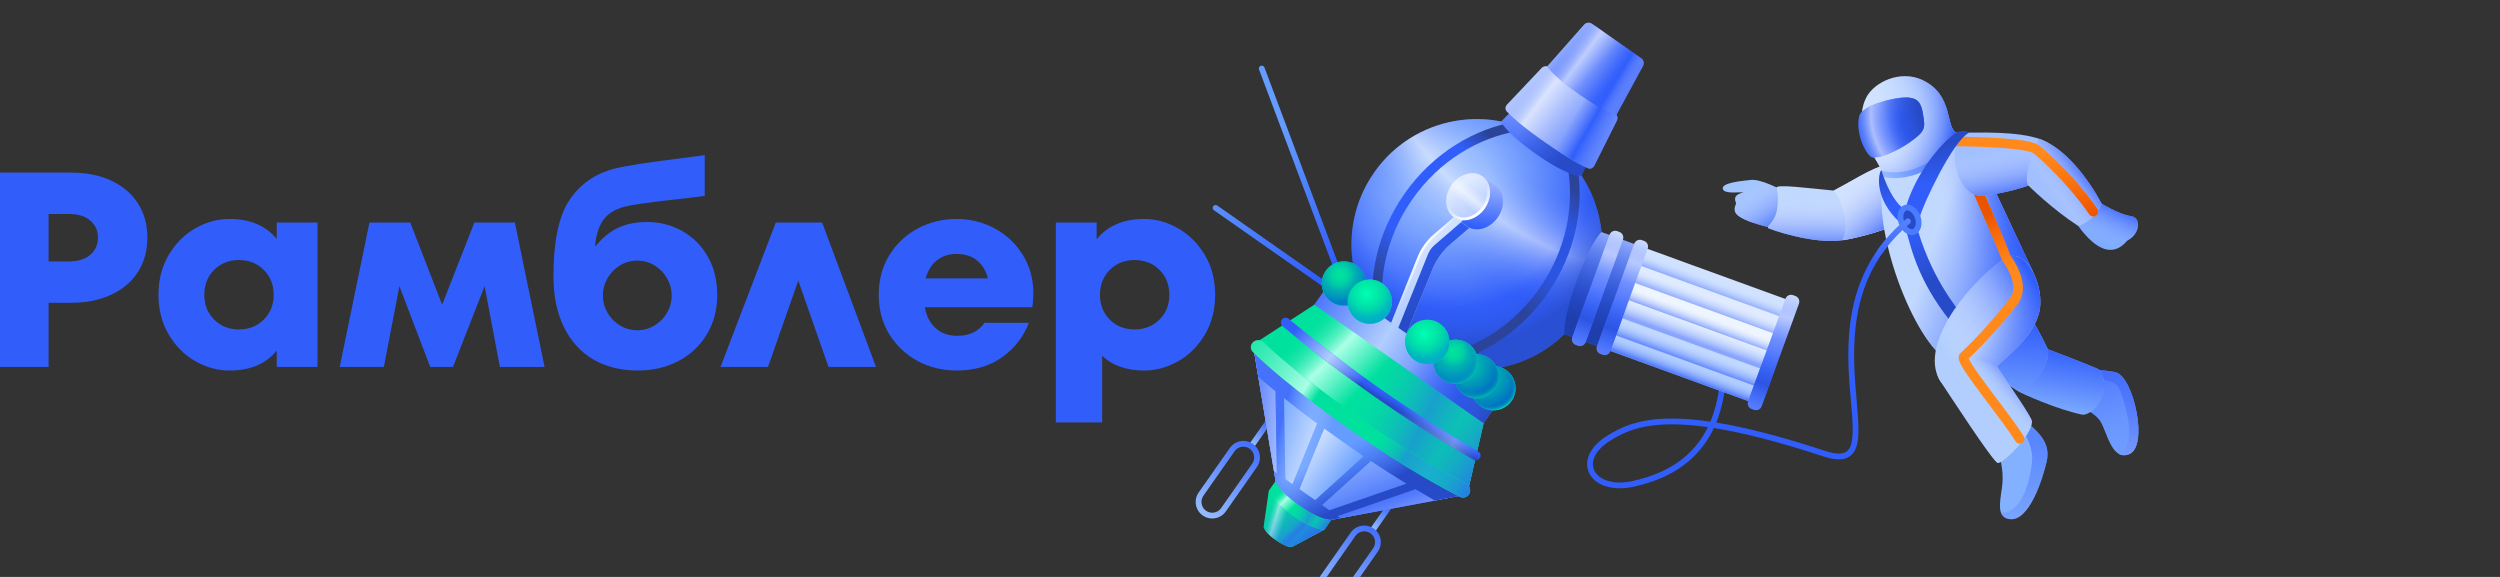 <svg width="260" height="60" viewBox="0 0 260 60" fill="none" xmlns="http://www.w3.org/2000/svg">
<rect x="0" y="0" width="260" height="60" fill="#333333" stroke="none"/>
<g clip-path="url(#clip0_5151_1175)">
<path fill-rule="evenodd" clip-rule="evenodd" d="M120.587 33.236C121.27 32.553 121.612 31.692 121.612 30.653C121.612 29.613 121.27 28.752 120.587 28.069C119.904 27.386 119.043 27.044 118.004 27.044C116.965 27.044 116.103 27.386 115.42 28.069C114.737 28.752 114.396 29.613 114.396 30.653C114.396 31.692 114.732 32.553 115.406 33.236C116.079 33.919 116.945 34.261 118.004 34.261C119.043 34.261 119.904 33.919 120.587 33.236ZM122.536 23.754C123.671 24.408 124.595 25.332 125.307 26.525C126.019 27.718 126.375 29.094 126.375 30.653C126.375 32.211 126.019 33.592 125.307 34.795C124.595 35.998 123.671 36.922 122.536 37.566C121.4 38.211 120.217 38.533 118.985 38.533C117.157 38.533 115.704 38.023 114.626 37.003V43.931H109.806V23.147H114.049V24.879C115.204 23.475 116.849 22.772 118.985 22.772C120.217 22.772 121.4 23.1 122.536 23.754ZM97.451 27.059C96.893 27.492 96.499 28.122 96.268 28.95H102.734C102.561 28.199 102.2 27.588 101.651 27.117C101.103 26.645 100.376 26.409 99.472 26.409C98.683 26.409 98.009 26.626 97.451 27.059ZM103.441 23.754C104.663 24.408 105.639 25.327 106.371 26.51C107.102 27.694 107.468 29.027 107.468 30.508C107.468 31.028 107.429 31.509 107.352 31.952H96.181C96.354 32.895 96.734 33.626 97.321 34.145C97.908 34.665 98.644 34.925 99.53 34.925C100.819 34.925 101.771 34.473 102.387 33.568H107.006C106.429 35.05 105.495 36.248 104.206 37.162C102.916 38.076 101.338 38.533 99.472 38.533C98.029 38.533 96.691 38.206 95.459 37.552C94.228 36.898 93.241 35.974 92.501 34.78C91.76 33.587 91.389 32.211 91.389 30.653C91.389 29.094 91.76 27.718 92.501 26.525C93.241 25.332 94.228 24.408 95.459 23.754C96.691 23.1 98.029 22.772 99.472 22.772C100.896 22.772 102.219 23.1 103.441 23.754ZM85.501 23.147L91.101 38.158H86.165L83.019 29.18L79.872 38.158H74.936L80.68 23.147H85.501ZM68.08 33.842C68.629 33.506 69.062 33.063 69.379 32.515C69.697 31.966 69.856 31.374 69.856 30.739C69.856 30.104 69.697 29.508 69.379 28.95C69.062 28.392 68.629 27.944 68.08 27.607C67.532 27.271 66.93 27.102 66.276 27.102C65.622 27.102 65.02 27.271 64.472 27.607C63.924 27.944 63.491 28.392 63.173 28.95C62.856 29.508 62.697 30.104 62.697 30.739C62.697 31.374 62.856 31.966 63.173 32.515C63.491 33.063 63.924 33.506 64.472 33.842C65.02 34.179 65.622 34.347 66.276 34.347C66.93 34.347 67.532 34.179 68.08 33.842ZM70.981 24.042C72.097 24.677 72.978 25.568 73.623 26.712C74.267 27.858 74.59 29.171 74.59 30.653C74.59 32.211 74.229 33.587 73.507 34.78C72.785 35.974 71.799 36.898 70.548 37.552C69.297 38.206 67.893 38.533 66.334 38.533C64.563 38.533 63.019 38.148 61.701 37.378C60.383 36.609 59.363 35.483 58.641 34.001C57.919 32.519 57.559 30.759 57.559 28.719C57.559 25.101 58.112 22.465 59.218 20.809C60.325 19.154 61.879 18.067 63.88 17.547C65.093 17.24 67.363 16.884 70.693 16.479L73.291 16.133V20.376C71.963 20.55 70.827 20.684 69.884 20.78C67.305 21.069 65.651 21.31 64.919 21.502C63.88 21.791 63.134 22.277 62.682 22.96C62.23 23.643 61.965 24.543 61.889 25.659C62.6 24.774 63.385 24.124 64.241 23.71C65.097 23.297 66.112 23.09 67.286 23.09C68.633 23.09 69.865 23.407 70.981 24.042ZM53.546 23.147L56.635 38.158H51.987L50.4 29.758L47.109 38.158H44.742L41.538 29.758L39.921 38.158H35.332L38.42 23.147H42.664L45.983 31.692L49.332 23.147H53.546ZM27.437 33.236C28.12 32.553 28.462 31.692 28.462 30.653C28.462 29.613 28.12 28.752 27.437 28.069C26.754 27.386 25.893 27.044 24.854 27.044C23.815 27.044 22.953 27.386 22.27 28.069C21.587 28.752 21.246 29.613 21.246 30.653C21.246 31.692 21.587 32.553 22.27 33.236C22.953 33.919 23.815 34.261 24.854 34.261C25.893 34.261 26.754 33.919 27.437 33.236ZM28.78 23.147H33.023V38.158H28.78V36.455C27.663 37.84 26.027 38.533 23.872 38.533C22.641 38.533 21.457 38.211 20.322 37.566C19.186 36.922 18.262 35.998 17.551 34.795C16.839 33.592 16.483 32.211 16.483 30.653C16.483 29.094 16.839 27.713 17.551 26.51C18.262 25.308 19.186 24.384 20.322 23.739C21.457 23.095 22.641 22.772 23.872 22.772C26.008 22.772 27.644 23.465 28.78 24.851V23.147ZM7.159 27.189C8.121 27.189 8.866 26.958 9.396 26.496C9.925 26.034 10.19 25.438 10.19 24.706C10.19 23.994 9.925 23.407 9.396 22.945C8.866 22.483 8.121 22.253 7.159 22.253H5.052V27.189H7.159ZM7.39 17.952C8.987 17.952 10.382 18.231 11.575 18.789C12.768 19.347 13.692 20.136 14.346 21.156C15 22.176 15.328 23.359 15.328 24.706C15.328 26.053 15.005 27.237 14.361 28.257C13.716 29.277 12.792 30.071 11.59 30.638C10.387 31.206 8.987 31.49 7.39 31.49H5.052V38.158H0V17.952H7.39Z" fill="#315EFB"/>
<path fill-rule="evenodd" clip-rule="evenodd" d="M198.657 22.824C198.764 22.951 198.748 23.14 198.621 23.247C192.685 28.234 192.577 34.824 192.949 39.918C192.992 40.506 193.042 41.083 193.091 41.635C193.145 42.263 193.197 42.859 193.232 43.4C193.298 44.426 193.312 45.333 193.171 46.045C193.03 46.762 192.719 47.346 192.087 47.616C191.48 47.875 190.66 47.806 189.6 47.456C184.836 45.888 181.147 44.975 178.243 44.514C178.157 44.697 178.066 44.878 177.969 45.056C176.606 47.585 174.167 49.69 169.913 50.614C167.722 51.091 165.995 50.494 165.333 49.32C165 48.729 164.963 48.026 165.258 47.324C165.549 46.628 166.16 45.943 167.105 45.343C168.577 44.409 170.447 43.533 173.864 43.53C175.014 43.529 176.338 43.626 177.881 43.852C178.789 41.696 178.999 39.304 178.999 37.155C178.999 36.989 179.133 36.855 179.299 36.855C179.464 36.855 179.599 36.989 179.599 37.155C179.599 39.286 179.397 41.716 178.491 43.947C181.416 44.422 185.092 45.34 189.787 46.886C190.813 47.224 191.453 47.234 191.851 47.064C192.222 46.905 192.46 46.553 192.583 45.929C192.706 45.301 192.7 44.462 192.633 43.439C192.598 42.893 192.547 42.315 192.494 41.7C192.446 41.152 192.396 40.574 192.351 39.962C191.976 34.836 192.061 27.975 198.235 22.787C198.362 22.681 198.551 22.697 198.657 22.824ZM177.622 44.421C176.179 44.216 174.94 44.129 173.865 44.13C170.576 44.133 168.817 44.968 167.427 45.85C166.552 46.405 166.042 47.005 165.811 47.556C165.583 48.101 165.621 48.608 165.856 49.026C166.331 49.868 167.716 50.478 169.785 50.028C173.881 49.138 176.167 47.135 177.441 44.772C177.504 44.656 177.564 44.539 177.622 44.421Z" fill="url(#paint0_linear_5151_1175)"/>
<path fill-rule="evenodd" clip-rule="evenodd" d="M198.657 22.824C198.764 22.951 198.748 23.14 198.621 23.247C192.685 28.234 192.577 34.824 192.949 39.918C192.992 40.506 193.042 41.083 193.091 41.635C193.145 42.263 193.197 42.859 193.232 43.4C193.298 44.426 193.312 45.333 193.171 46.045C193.03 46.762 192.719 47.346 192.087 47.616C191.48 47.875 190.66 47.806 189.6 47.456C184.836 45.888 181.147 44.975 178.243 44.514C178.157 44.697 178.066 44.878 177.969 45.056C176.606 47.585 174.167 49.69 169.913 50.614C167.722 51.091 165.995 50.494 165.333 49.32C165 48.729 164.963 48.026 165.258 47.324C165.549 46.628 166.16 45.943 167.105 45.343C168.577 44.409 170.447 43.533 173.864 43.53C175.014 43.529 176.338 43.626 177.881 43.852C178.789 41.696 178.999 39.304 178.999 37.155C178.999 36.989 179.133 36.855 179.299 36.855C179.464 36.855 179.599 36.989 179.599 37.155C179.599 39.286 179.397 41.716 178.491 43.947C181.416 44.422 185.092 45.34 189.787 46.886C190.813 47.224 191.453 47.234 191.851 47.064C192.222 46.905 192.46 46.553 192.583 45.929C192.706 45.301 192.7 44.462 192.633 43.439C192.598 42.893 192.547 42.315 192.494 41.7C192.446 41.152 192.396 40.574 192.351 39.962C191.976 34.836 192.061 27.975 198.235 22.787C198.362 22.681 198.551 22.697 198.657 22.824ZM177.622 44.421C176.179 44.216 174.94 44.129 173.865 44.13C170.576 44.133 168.817 44.968 167.427 45.85C166.552 46.405 166.042 47.005 165.811 47.556C165.583 48.101 165.621 48.608 165.856 49.026C166.331 49.868 167.716 50.478 169.785 50.028C173.881 49.138 176.167 47.135 177.441 44.772C177.504 44.656 177.564 44.539 177.622 44.421Z" fill="url(#paint1_linear_5151_1175)"/>
<path d="M215.537 41.946C215.9 41.009 216.669 39.001 216.833 38.462C217.581 38.457 219.274 38.505 220.057 38.739C221.838 39.149 223.52 46.404 221.421 47.237C219.641 47.943 219.16 45.007 218.466 43.846C217.911 42.917 216.282 42.192 215.537 41.946Z" fill="#649DFF"/>
<path d="M217.8 38.478C218.587 38.508 219.529 38.581 220.057 38.739C221.838 39.149 223.52 46.404 221.421 47.237C221.021 47.396 220.687 47.371 220.401 47.223C222.435 46.278 220.915 41.559 220.395 40.398C219.945 39.396 218.288 39.429 217.311 39.448C217.126 39.452 216.965 39.455 216.842 39.45L217.8 38.478Z" fill="url(#paint2_linear_5151_1175)"/>
<path d="M215.537 41.946C215.9 41.009 216.669 39.001 216.833 38.462C217.581 38.457 219.274 38.505 220.057 38.739C221.838 39.149 223.52 46.404 221.421 47.237C219.641 47.943 219.16 45.007 218.466 43.846C217.911 42.917 216.282 42.192 215.537 41.946Z" fill="url(#paint3_linear_5151_1175)"/>
<path d="M218.081 38.323C215.648 37.31 214.251 36.819 212.982 36.326L209.974 37.591L209.834 40.66C210.304 40.952 213.977 42.593 216.54 43.118C217.323 43.279 219.559 41.504 218.589 38.834C218.504 38.599 218.312 38.419 218.081 38.323Z" fill="#83B1FF"/>
<path d="M218.081 38.323C215.648 37.31 214.251 36.819 212.982 36.326L209.974 37.591L209.834 40.66C210.304 40.952 213.977 42.593 216.54 43.118C217.323 43.279 219.559 41.504 218.589 38.834C218.504 38.599 218.312 38.419 218.081 38.323Z" fill="url(#paint4_linear_5151_1175)"/>
<path d="M203.615 34.577C204.85 36.947 206.552 38.624 209.834 40.66C212.212 39.696 213.184 37.67 212.982 36.326C211.406 32.973 209.873 31.07 208.822 28.801L203.615 34.577Z" fill="#83B1FF"/>
<path d="M203.615 34.577C204.85 36.947 206.552 38.624 209.834 40.66C212.212 39.696 213.184 37.67 212.982 36.326C211.406 32.973 209.873 31.07 208.822 28.801L203.615 34.577Z" fill="url(#paint5_linear_5151_1175)"/>
<path d="M182.068 18.713C183.137 18.602 184.887 19.573 186.266 20.208C187.109 20.652 186.293 23.067 185.778 24.078C184.379 23.764 182.323 23.253 181.466 22.841C180.609 22.43 180.142 22.085 180.558 21.155C180.223 20.368 180.701 20.182 181.321 20.007C180.72 19.956 179.274 20.208 179.168 19.617C179.063 19.026 180.996 18.825 182.066 18.714L182.068 18.713Z" fill="#A2C4FF"/>
<path d="M182.068 18.713C183.137 18.602 184.887 19.573 186.266 20.208C187.109 20.652 186.293 23.067 185.778 24.078C184.379 23.764 182.323 23.253 181.466 22.841C180.609 22.43 180.142 22.085 180.558 21.155C180.223 20.368 180.701 20.182 181.321 20.007C180.72 19.956 179.274 20.208 179.168 19.617C179.063 19.026 180.996 18.825 182.066 18.714L182.068 18.713Z" fill="url(#paint6_linear_5151_1175)"/>
<path d="M191.698 24.97C194.817 24.471 198.248 23.022 198.841 22.738L197.491 16.856C195.124 17.072 193.231 18.52 190.704 19.819C188.083 19.573 184.592 19.111 184.776 19.544C184.776 19.544 185.02 20.428 184.812 21.781C184.605 23.134 183.699 23.476 183.89 23.722C183.944 23.793 188.579 25.468 191.698 24.97Z" fill="#C1D8FF"/>
<path d="M191.698 24.97C194.817 24.471 198.248 23.022 198.841 22.738L197.491 16.856C195.124 17.072 193.231 18.52 190.704 19.819C188.083 19.573 184.592 19.111 184.776 19.544C184.776 19.544 185.02 20.428 184.812 21.781C184.605 23.134 183.699 23.476 183.89 23.722C183.944 23.793 188.579 25.468 191.698 24.97Z" fill="url(#paint7_linear_5151_1175)"/>
<path d="M198.001 23.1C196.663 23.647 194.088 24.587 191.698 24.97C191.669 24.974 191.64 24.979 191.611 24.983C192.359 23.674 191.847 21.38 190.707 19.818C191.344 19.49 191.941 19.153 192.516 18.828C194.218 17.867 195.723 17.017 197.491 16.856L198.83 22.692L198.001 23.1Z" fill="#D1E2FF"/>
<path d="M198.001 23.1C196.663 23.647 194.088 24.587 191.698 24.97C191.669 24.974 191.64 24.979 191.611 24.983C192.359 23.674 191.847 21.38 190.707 19.818C191.344 19.49 191.941 19.153 192.516 18.828C194.218 17.867 195.723 17.017 197.491 16.856L198.83 22.692L198.001 23.1Z" fill="url(#paint8_linear_5151_1175)"/>
<path d="M211.454 28.329L201.641 36.782C197.897 33.102 193.966 21.16 196.412 16.888C195.189 15.347 197.585 15.019 200.673 14.44C202.497 13.396 206.263 13.873 207.917 14.243C207.548 17.454 206.044 17.816 207.24 19.323L211.454 28.329Z" fill="#C1D8FF"/>
<path d="M211.454 28.329L201.641 36.782C197.897 33.102 193.966 21.16 196.412 16.888C195.189 15.347 197.585 15.019 200.673 14.44C202.497 13.396 206.263 13.873 207.917 14.243C207.548 17.454 206.044 17.816 207.24 19.323L211.454 28.329Z" fill="url(#paint9_linear_5151_1175)"/>
<path d="M211.454 28.329L201.641 36.782C197.897 33.102 193.966 21.16 196.412 16.888C195.189 15.347 197.585 15.019 200.673 14.44C202.497 13.396 206.263 13.873 207.917 14.243C207.548 17.454 206.044 17.816 207.24 19.323L211.454 28.329Z" fill="url(#paint10_linear_5151_1175)"/>
<path d="M203.483 34.184C199.679 29.715 198.84 26.28 198.087 23.355L199.174 22.987C200.773 28.942 203.483 31.894 204.185 33.002L203.483 34.184Z" fill="url(#paint11_linear_5151_1175)"/>
<path d="M194.077 10.164C194.92 8.502 197.653 7.252 199.925 8.318C203.267 9.886 202.262 13.333 203.542 13.852C202.568 15.686 200.59 17.211 198.596 17.97C197.439 18.41 196.032 18.354 195.842 18.129C195.759 17.943 195.563 17.301 194.661 16.001C193.534 14.376 193.234 11.826 194.077 10.164Z" fill="url(#paint12_linear_5151_1175)"/>
<path d="M194.077 10.164C194.92 8.502 197.653 7.252 199.925 8.318C203.267 9.886 202.262 13.333 203.542 13.852C202.568 15.686 200.59 17.211 198.596 17.97C197.439 18.41 196.032 18.354 195.842 18.129C195.759 17.943 195.563 17.301 194.661 16.001C193.534 14.376 193.234 11.826 194.077 10.164Z" fill="url(#paint13_radial_5151_1175)"/>
<path d="M198.634 10.164C199.231 10.274 199.766 10.435 199.982 11.792C200.224 13.312 200.311 13.572 198.693 14.747C197.255 15.79 195.334 16.509 194.706 16.368C194.184 16.251 192.938 14.059 193.351 12.101C193.603 10.906 197.479 9.951 198.634 10.164Z" fill="#315EFB"/>
<path d="M198.634 10.164C199.231 10.274 199.766 10.435 199.982 11.792C200.224 13.312 200.311 13.572 198.693 14.747C197.255 15.79 195.334 16.509 194.706 16.368C194.184 16.251 192.938 14.059 193.351 12.101C193.603 10.906 197.479 9.951 198.634 10.164Z" fill="url(#paint14_radial_5151_1175)"/>
<path d="M198.634 10.164C199.231 10.274 199.766 10.435 199.982 11.792C200.224 13.312 200.311 13.572 198.693 14.747C197.255 15.79 195.334 16.509 194.706 16.368C194.184 16.251 192.938 14.059 193.351 12.101C193.603 10.906 197.479 9.951 198.634 10.164Z" fill="url(#paint15_linear_5151_1175)"/>
<path d="M208.195 50.767C208.401 49.363 208.195 48.149 207.701 46.546L210.674 43.773C211.834 44.837 213.325 45.963 212.86 47.98C212.494 49.564 211.081 54.349 208.939 53.978C207.701 53.764 207.954 52.416 208.195 50.767Z" fill="#83B1FF"/>
<path opacity="0.5" d="M210.334 44.793C210.723 45.374 211.157 46.023 211.327 47.238C211.494 48.432 210.619 53.57 208.099 53.312C208.225 53.662 208.479 53.898 208.939 53.978C211.081 54.349 212.494 49.564 212.86 47.98C213.288 46.127 212.064 45.026 210.963 44.035C210.865 43.947 210.769 43.86 210.674 43.773L210.601 43.842L210.226 44.63C210.261 44.684 210.298 44.738 210.334 44.793Z" fill="url(#paint16_linear_5151_1175)"/>
<path d="M212.051 32.58C211.315 35.26 208.706 37.029 207.69 38.111C206.533 40.127 204.152 42.401 201.847 39.72C199.511 36.259 204.093 29.985 208.387 26.947C210.685 25.32 212.787 29.899 212.051 32.58Z" fill="#B1CEFF"/>
<path d="M212.051 32.58C211.315 35.26 208.706 37.029 207.69 38.111C206.533 40.127 204.152 42.401 201.847 39.72C199.511 36.259 204.093 29.985 208.387 26.947C210.685 25.32 212.787 29.899 212.051 32.58Z" fill="url(#paint17_linear_5151_1175)"/>
<path d="M212.051 32.58C211.315 35.26 208.706 37.029 207.69 38.111C206.533 40.127 204.152 42.401 201.847 39.72C199.511 36.259 204.093 29.985 208.387 26.947C210.685 25.32 212.787 29.899 212.051 32.58Z" fill="url(#paint18_linear_5151_1175)"/>
<path d="M207.76 48.155C207.267 48.042 202.522 40.721 201.846 39.72C200.301 37.429 203.64 36.333 207.69 38.111C209.061 40.188 211.341 43.429 211.33 43.846C211.29 45.372 208.253 48.268 207.76 48.155Z" fill="#B1CEFF"/>
<path d="M207.76 48.155C207.267 48.042 202.522 40.721 201.846 39.72C200.301 37.429 203.64 36.333 207.69 38.111C209.061 40.188 211.341 43.429 211.33 43.846C211.29 45.372 208.253 48.268 207.76 48.155Z" fill="url(#paint19_linear_5151_1175)"/>
<path fill-rule="evenodd" clip-rule="evenodd" d="M205.983 21.783C205.735 21.216 205.494 20.662 205.264 20.13L206.182 19.734C206.408 20.257 206.647 20.805 206.893 21.368C207.634 23.066 208.434 24.899 209.094 26.581C209.964 27.839 210.324 28.873 210.374 29.717C210.425 30.582 210.147 31.206 209.835 31.614C208.382 33.514 206.453 35.684 204.745 37.293C204.815 37.453 204.945 37.683 205.135 37.98C205.521 38.584 206.102 39.384 206.758 40.265C207.039 40.642 207.334 41.033 207.632 41.429C208.71 42.861 209.829 44.346 210.468 45.373C210.613 45.608 210.542 45.916 210.307 46.062C210.073 46.208 209.764 46.136 209.618 45.901C209.006 44.916 207.928 43.485 206.854 42.059C206.551 41.657 206.249 41.255 205.957 40.863C205.301 39.983 204.7 39.156 204.292 38.518C204.09 38.202 203.922 37.911 203.82 37.673C203.77 37.557 203.723 37.424 203.706 37.291C203.692 37.176 203.682 36.916 203.894 36.72C205.596 35.14 207.568 32.932 209.04 31.007C209.221 30.77 209.411 30.379 209.375 29.776C209.339 29.161 209.067 28.287 208.24 27.104L208.206 27.055L208.184 27C207.528 25.323 206.73 23.495 205.983 21.783Z" fill="#FF891B"/>
<path fill-rule="evenodd" clip-rule="evenodd" d="M205.983 21.783C205.735 21.216 205.494 20.662 205.264 20.13L206.182 19.734C206.408 20.257 206.647 20.805 206.893 21.368C207.634 23.066 208.434 24.899 209.094 26.581C209.964 27.839 210.324 28.873 210.374 29.717C210.425 30.582 210.147 31.206 209.835 31.614C208.382 33.514 206.453 35.684 204.745 37.293C204.815 37.453 204.945 37.683 205.135 37.98C205.521 38.584 206.102 39.384 206.758 40.265C207.039 40.642 207.334 41.033 207.632 41.429C208.71 42.861 209.829 44.346 210.468 45.373C210.613 45.608 210.542 45.916 210.307 46.062C210.073 46.208 209.764 46.136 209.618 45.901C209.006 44.916 207.928 43.485 206.854 42.059C206.551 41.657 206.249 41.255 205.957 40.863C205.301 39.983 204.7 39.156 204.292 38.518C204.09 38.202 203.922 37.911 203.82 37.673C203.77 37.557 203.723 37.424 203.706 37.291C203.692 37.176 203.682 36.916 203.894 36.72C205.596 35.14 207.568 32.932 209.04 31.007C209.221 30.77 209.411 30.379 209.375 29.776C209.339 29.161 209.067 28.287 208.24 27.104L208.206 27.055L208.184 27C207.528 25.323 206.73 23.495 205.983 21.783Z" fill="url(#paint20_linear_5151_1175)"/>
<path d="M195.922 17.812L195.629 17.749L195.503 18.336L195.797 18.399L195.922 17.812ZM203.711 14.335C203.795 14.192 203.748 14.008 203.605 13.924C203.463 13.839 203.279 13.886 203.194 14.029L203.711 14.335ZM195.797 18.399C198.037 18.879 201.501 18.068 203.711 14.335L203.194 14.029C201.12 17.534 197.918 18.24 195.922 17.812L195.797 18.399Z" fill="url(#paint21_linear_5151_1175)"/>
<path d="M195.652 17.668C196.451 20.244 197.511 21.429 197.961 21.675L197.491 23.043C195.112 20.804 195.232 18.36 195.652 17.668Z" fill="url(#paint22_linear_5151_1175)"/>
<path d="M221.692 22.492C220.929 22.369 220.006 22.018 218.53 21.168L216.14 23.499C218.056 26.147 219.824 26.714 221.212 25.037C222.643 24.287 222.646 22.645 221.692 22.492Z" fill="#74A7FF"/>
<path d="M221.692 22.492C220.929 22.369 220.006 22.018 218.53 21.168L216.14 23.499C218.056 26.147 219.824 26.714 221.212 25.037C222.643 24.287 222.646 22.645 221.692 22.492Z" fill="url(#paint23_linear_5151_1175)"/>
<path d="M204.69 13.794C206.735 13.774 211.227 13.682 213.033 14.892C214.991 16.421 213.251 18.838 210.986 19.288C210.986 19.288 208.376 20.236 205.914 20.349C203.361 20.234 202.189 14.526 204.69 13.794Z" fill="#A2C0FF"/>
<path d="M204.69 13.794C206.735 13.774 211.227 13.682 213.033 14.892C214.991 16.421 213.251 18.838 210.986 19.288C210.986 19.288 208.376 20.236 205.914 20.349C203.361 20.234 202.189 14.526 204.69 13.794Z" fill="url(#paint24_linear_5151_1175)"/>
<path d="M218.578 21.197C218.215 22.203 217.325 23.082 216.147 23.51C213.37 21.712 210.931 19.275 210.931 19.275C210.526 18.713 211.061 16.232 212.002 14.425C214.743 15.281 217.231 18.674 218.578 21.197Z" fill="#A2C0FF"/>
<path d="M218.578 21.197C218.215 22.203 217.325 23.082 216.147 23.51C213.37 21.712 210.931 19.275 210.931 19.275C210.526 18.713 211.061 16.232 212.002 14.425C214.743 15.281 217.231 18.674 218.578 21.197Z" fill="url(#paint25_linear_5151_1175)"/>
<path fill-rule="evenodd" clip-rule="evenodd" d="M203.428 14.199L203.928 14.212C204.002 14.214 204.093 14.216 204.2 14.218C204.956 14.235 206.483 14.269 207.982 14.369C208.836 14.426 209.693 14.505 210.401 14.617C210.754 14.672 211.08 14.738 211.354 14.815C211.614 14.889 211.881 14.988 212.075 15.137C213.039 15.875 215.937 18.561 218.116 21.721C218.272 21.948 218.215 22.259 217.988 22.416C217.76 22.573 217.449 22.516 217.292 22.288C215.179 19.223 212.355 16.61 211.467 15.931C211.43 15.902 211.316 15.844 211.081 15.777C210.86 15.715 210.578 15.657 210.245 15.604C209.581 15.5 208.758 15.423 207.915 15.367C206.44 15.269 204.938 15.235 204.179 15.218C204.071 15.215 203.979 15.213 203.903 15.211L203.403 15.199L203.428 14.199Z" fill="#FF891B"/>
<path fill-rule="evenodd" clip-rule="evenodd" d="M203.428 14.199L203.928 14.212C204.002 14.214 204.093 14.216 204.2 14.218C204.956 14.235 206.483 14.269 207.982 14.369C208.836 14.426 209.693 14.505 210.401 14.617C210.754 14.672 211.08 14.738 211.354 14.815C211.614 14.889 211.881 14.988 212.075 15.137C213.039 15.875 215.937 18.561 218.116 21.721C218.272 21.948 218.215 22.259 217.988 22.416C217.76 22.573 217.449 22.516 217.292 22.288C215.179 19.223 212.355 16.61 211.467 15.931C211.43 15.902 211.316 15.844 211.081 15.777C210.86 15.715 210.578 15.657 210.245 15.604C209.581 15.5 208.758 15.423 207.915 15.367C206.44 15.269 204.938 15.235 204.179 15.218C204.071 15.215 203.979 15.213 203.903 15.211L203.403 15.199L203.428 14.199Z" fill="url(#paint26_linear_5151_1175)"/>
<path d="M198.135 21.843C198.939 18.643 201.489 15.118 203.466 13.79C204.135 13.43 204.903 13.735 204.731 13.829C203.061 14.746 200.016 21.197 199.648 22.594L198.135 21.843Z" fill="url(#paint27_linear_5151_1175)"/>
<path d="M199.43 22.564C199.561 22.934 199.565 23.296 199.48 23.578C199.396 23.86 199.231 24.041 199.034 24.11C198.836 24.18 198.595 24.143 198.352 23.977C198.109 23.811 197.884 23.527 197.754 23.158C197.623 22.788 197.619 22.426 197.703 22.144C197.788 21.862 197.952 21.682 198.15 21.612C198.347 21.542 198.589 21.579 198.832 21.745C199.075 21.911 199.299 22.195 199.43 22.564Z" fill="#274BC8" stroke="#4A7DFD" stroke-width="0.6"/>
<path fill-rule="evenodd" clip-rule="evenodd" d="M132.353 43.235C132.488 43.33 132.521 43.517 132.426 43.653L130.487 46.422C130.392 46.558 130.205 46.591 130.069 46.496C129.934 46.401 129.901 46.214 129.996 46.078L131.935 43.309C132.03 43.173 132.217 43.14 132.353 43.235Z" fill="url(#paint28_linear_5151_1175)"/>
<path fill-rule="evenodd" clip-rule="evenodd" d="M129.956 46.657C129.448 46.302 128.748 46.425 128.393 46.933L125.156 51.556C124.8 52.064 124.924 52.764 125.431 53.12C125.939 53.475 126.639 53.352 126.995 52.844L130.232 48.221C130.588 47.713 130.464 47.013 129.956 46.657ZM127.901 46.589C128.447 45.809 129.521 45.62 130.3 46.166C131.08 46.712 131.269 47.786 130.723 48.565L127.486 53.188C126.941 53.967 125.867 54.157 125.087 53.611C124.308 53.065 124.119 51.991 124.664 51.212L127.901 46.589Z" fill="url(#paint29_linear_5151_1175)"/>
<path fill-rule="evenodd" clip-rule="evenodd" d="M144.923 52.037C145.059 52.132 145.092 52.319 144.997 52.455L143.058 55.224C142.963 55.36 142.776 55.393 142.64 55.298C142.504 55.203 142.471 55.016 142.566 54.88L144.506 52.111C144.601 51.975 144.788 51.942 144.923 52.037Z" fill="url(#paint30_linear_5151_1175)"/>
<path fill-rule="evenodd" clip-rule="evenodd" d="M142.527 55.459C142.019 55.104 141.319 55.227 140.964 55.735L137.727 60.358C137.371 60.866 137.494 61.566 138.002 61.922C138.51 62.277 139.21 62.154 139.566 61.646L142.803 57.023C143.158 56.515 143.035 55.815 142.527 55.459ZM140.472 55.391C141.018 54.612 142.092 54.422 142.871 54.968C143.651 55.514 143.84 56.588 143.294 57.367L140.057 61.99C139.511 62.769 138.437 62.959 137.658 62.413C136.879 61.867 136.689 60.793 137.235 60.014L140.472 55.391Z" fill="url(#paint31_linear_5151_1175)"/>
<path d="M130.279 35.691L152.716 51.401L138.438 54.07L133.739 54.634L132.661 50.025L130.279 35.691Z" fill="url(#paint32_linear_5151_1175)"/>
<path d="M130.279 35.691L152.716 51.401L138.438 54.07L133.739 54.634L132.661 50.025L130.279 35.691Z" fill="url(#paint33_linear_5151_1175)"/>
<path d="M142.88 46.389L138.359 43.224L134.822 50.669L137.094 52.26L142.88 46.389Z" fill="url(#paint34_linear_5151_1175)"/>
<path d="M147.773 50.035L143.437 46.779L137.27 52.383L138.418 53.187L147.773 50.035Z" fill="url(#paint35_linear_5151_1175)"/>
<path d="M133.582 39.879L137.728 42.782L134.572 50.494L133.423 49.69L133.582 39.879Z" fill="url(#paint36_linear_5151_1175)"/>
<path d="M150.601 51.796L139.417 53.887L138.596 53.311L147.946 49.937L150.601 51.796Z" fill="url(#paint37_linear_5151_1175)"/>
<path d="M132.498 49.042L130.632 37.813L133.392 39.746L133.32 49.617L132.498 49.042Z" fill="url(#paint38_linear_5151_1175)"/>
<path fill-rule="evenodd" clip-rule="evenodd" d="M130.864 39.211L130.279 35.691L152.716 51.401L149.209 52.056C148.557 51.684 147.892 51.294 147.215 50.887L139.138 53.676L139.434 53.883L138.438 54.07L133.739 54.634L132.661 50.025L132.495 49.025L132.792 49.233L132.651 40.689C132.035 40.19 131.439 39.697 130.864 39.211ZM146.251 50.301L138.259 53.06L137.502 52.53L142.57 47.946C143.821 48.777 145.052 49.563 146.251 50.301ZM141.825 47.448L136.772 52.019L135.141 50.877L137.708 44.565C138.379 45.053 139.064 45.543 139.762 46.031C140.454 46.516 141.142 46.988 141.825 47.448ZM136.985 44.035L134.411 50.366L133.671 49.848L133.531 41.394C134.629 42.264 135.783 43.148 136.985 44.035Z" fill="#649DFF"/>
<path fill-rule="evenodd" clip-rule="evenodd" d="M130.864 39.211L130.279 35.691L152.716 51.401L149.209 52.056C148.557 51.684 147.892 51.294 147.215 50.887L139.138 53.676L139.434 53.883L138.438 54.07L133.739 54.634L132.661 50.025L132.495 49.025L132.792 49.233L132.651 40.689C132.035 40.19 131.439 39.697 130.864 39.211ZM146.251 50.301L138.259 53.06L137.502 52.53L142.57 47.946C143.821 48.777 145.052 49.563 146.251 50.301ZM141.825 47.448L136.772 52.019L135.141 50.877L137.708 44.565C138.379 45.053 139.064 45.543 139.762 46.031C140.454 46.516 141.142 46.988 141.825 47.448ZM136.985 44.035L134.411 50.366L133.671 49.848L133.531 41.394C134.629 42.264 135.783 43.148 136.985 44.035Z" fill="url(#paint39_linear_5151_1175)"/>
<path fill-rule="evenodd" clip-rule="evenodd" d="M130.864 39.211L130.279 35.691L152.716 51.401L149.209 52.056C148.557 51.684 147.892 51.294 147.215 50.887L139.138 53.676L139.434 53.883L138.438 54.07L133.739 54.634L132.661 50.025L132.495 49.025L132.792 49.233L132.651 40.689C132.035 40.19 131.439 39.697 130.864 39.211ZM146.251 50.301L138.259 53.06L137.502 52.53L142.57 47.946C143.821 48.777 145.052 49.563 146.251 50.301ZM141.825 47.448L136.772 52.019L135.141 50.877L137.708 44.565C138.379 45.053 139.064 45.543 139.762 46.031C140.454 46.516 141.142 46.988 141.825 47.448ZM136.985 44.035L134.411 50.366L133.671 49.848L133.531 41.394C134.629 42.264 135.783 43.148 136.985 44.035Z" fill="url(#paint40_linear_5151_1175)"/>
<path d="M131.223 7.128L139.566 29.336" stroke="url(#paint41_linear_5151_1175)" stroke-width="0.6" stroke-linecap="round"/>
<path d="M138.08 29.783L126.419 21.618" stroke="url(#paint42_linear_5151_1175)" stroke-width="0.6" stroke-linecap="round"/>
<circle cx="153.585" cy="25.422" r="13.035" transform="rotate(35 153.585 25.422)" fill="url(#paint43_radial_5151_1175)"/>
<circle cx="153.585" cy="25.422" r="13.035" transform="rotate(35 153.585 25.422)" fill="url(#paint44_radial_5151_1175)"/>
<circle cx="153.585" cy="25.422" r="13.035" transform="rotate(35 153.585 25.422)" fill="url(#paint45_radial_5151_1175)"/>
<circle cx="153.585" cy="25.422" r="13.035" transform="rotate(35 153.585 25.422)" fill="url(#paint46_radial_5151_1175)" fill-opacity="0.8"/>
<path fill-rule="evenodd" clip-rule="evenodd" d="M160.104 29.987C162.923 25.96 163.825 21.227 162.981 17.019L163.961 16.822C164.861 21.304 163.896 26.314 160.923 30.56C157.95 34.806 153.572 37.426 149.053 38.114L148.902 37.125C153.146 36.479 157.284 34.013 160.104 29.987Z" fill="url(#paint47_linear_5151_1175)"/>
<path fill-rule="evenodd" clip-rule="evenodd" d="M157.969 13.608C153.766 14.28 149.676 16.738 146.882 20.729C144.088 24.719 143.177 29.403 143.983 33.582L143.001 33.772C142.143 29.321 143.117 24.363 146.063 20.155C149.009 15.947 153.335 13.337 157.811 12.621L157.969 13.608Z" fill="url(#paint48_linear_5151_1175)"/>
<path d="M166.557 24.135L171.266 25.849L167.401 36.467L162.693 34.753C162.693 34.753 162.444 33.38 163.964 29.203C165.484 25.027 166.557 24.135 166.557 24.135Z" fill="url(#paint49_linear_5151_1175)"/>
<path d="M166.557 24.135L171.266 25.849L167.401 36.467L162.693 34.753C162.693 34.753 162.444 33.38 163.964 29.203C165.484 25.027 166.557 24.135 166.557 24.135Z" fill="url(#paint50_linear_5151_1175)"/>
<path d="M167.393 24.409C167.511 24.087 167.867 23.921 168.189 24.038L168.417 24.122C168.739 24.239 168.905 24.595 168.788 24.917L164.904 35.589C164.787 35.91 164.431 36.076 164.109 35.959L163.88 35.876C163.558 35.759 163.392 35.403 163.509 35.081L167.393 24.409Z" fill="url(#paint51_linear_5151_1175)"/>
<path d="M167.393 24.409C167.511 24.087 167.867 23.921 168.189 24.038L168.417 24.122C168.739 24.239 168.905 24.595 168.788 24.917L164.904 35.589C164.787 35.91 164.431 36.076 164.109 35.959L163.88 35.876C163.558 35.759 163.392 35.403 163.509 35.081L167.393 24.409Z" fill="url(#paint52_linear_5151_1175)"/>
<path d="M167.393 24.409C167.511 24.087 167.867 23.921 168.189 24.038L168.417 24.122C168.739 24.239 168.905 24.595 168.788 24.917L164.904 35.589C164.787 35.91 164.431 36.076 164.109 35.959L163.88 35.876C163.558 35.759 163.392 35.403 163.509 35.081L167.393 24.409Z" fill="url(#paint53_linear_5151_1175)"/>
<path d="M167.322 34.965C167.439 34.643 167.795 34.477 168.117 34.594L182.526 39.839C182.848 39.956 183.014 40.312 182.896 40.634L182.635 41.351C182.518 41.673 182.162 41.839 181.84 41.722L167.431 36.478C167.109 36.361 166.943 36.005 167.06 35.683L167.322 34.965Z" fill="#B1CEFF"/>
<path d="M167.322 34.965C167.439 34.643 167.795 34.477 168.117 34.594L182.526 39.839C182.848 39.956 183.014 40.312 182.896 40.634L182.635 41.351C182.518 41.673 182.162 41.839 181.84 41.722L167.431 36.478C167.109 36.361 166.943 36.005 167.06 35.683L167.322 34.965Z" fill="url(#paint54_linear_5151_1175)"/>
<path d="M167.322 33.144C167.439 32.822 167.795 32.656 168.117 32.773L183.418 38.343C183.74 38.46 183.906 38.816 183.789 39.138L183.528 39.855C183.411 40.177 183.055 40.343 182.733 40.226L167.431 34.657C167.109 34.54 166.943 34.184 167.06 33.862L167.322 33.144Z" fill="#C1D8FF"/>
<path d="M167.322 33.144C167.439 32.822 167.795 32.656 168.117 32.773L183.418 38.343C183.74 38.46 183.906 38.816 183.789 39.138L183.528 39.855C183.411 40.177 183.055 40.343 182.733 40.226L167.431 34.657C167.109 34.54 166.943 34.184 167.06 33.862L167.322 33.144Z" fill="url(#paint55_linear_5151_1175)"/>
<path d="M170.542 26.245C170.659 25.924 171.015 25.758 171.337 25.875L185.98 31.204C186.302 31.322 186.468 31.677 186.35 32L186.089 32.717C185.972 33.039 185.616 33.205 185.294 33.088L170.651 27.758C170.329 27.641 170.163 27.285 170.28 26.963L170.542 26.245Z" fill="#D1E2FF"/>
<path d="M170.542 26.245C170.659 25.924 171.015 25.758 171.337 25.875L185.98 31.204C186.302 31.322 186.468 31.677 186.35 32L186.089 32.717C185.972 33.039 185.616 33.205 185.294 33.088L170.651 27.758C170.329 27.641 170.163 27.285 170.28 26.963L170.542 26.245Z" fill="url(#paint56_linear_5151_1175)"/>
<path d="M169.678 27.95C169.795 27.628 170.151 27.462 170.473 27.58L185.393 33.01C185.715 33.127 185.881 33.483 185.764 33.805L185.503 34.523C185.385 34.845 185.029 35.011 184.707 34.893L169.788 29.463C169.466 29.346 169.3 28.99 169.417 28.668L169.678 27.95Z" fill="#E0EBFF"/>
<path d="M169.678 27.95C169.795 27.628 170.151 27.462 170.473 27.58L185.393 33.01C185.715 33.127 185.881 33.483 185.764 33.805L185.503 34.523C185.385 34.845 185.029 35.011 184.707 34.893L169.788 29.463C169.466 29.346 169.3 28.99 169.417 28.668L169.678 27.95Z" fill="url(#paint57_linear_5151_1175)"/>
<path d="M168.908 29.679C169.025 29.357 169.381 29.191 169.703 29.308L184.709 34.77C185.031 34.887 185.197 35.243 185.079 35.565L184.818 36.283C184.701 36.605 184.345 36.771 184.023 36.654L169.018 31.192C168.696 31.075 168.53 30.719 168.647 30.397L168.908 29.679Z" fill="#EFF5FF"/>
<path d="M168.908 29.679C169.025 29.357 169.381 29.191 169.703 29.308L184.709 34.77C185.031 34.887 185.197 35.243 185.079 35.565L184.818 36.283C184.701 36.605 184.345 36.771 184.023 36.654L169.018 31.192C168.696 31.075 168.53 30.719 168.647 30.397L168.908 29.679Z" fill="url(#paint58_linear_5151_1175)"/>
<path d="M168.633 31.607C168.75 31.285 169.106 31.119 169.428 31.236L183.859 36.489C184.181 36.606 184.347 36.962 184.23 37.284L183.968 38.001C183.851 38.323 183.495 38.489 183.173 38.372L168.743 33.12C168.421 33.003 168.255 32.647 168.372 32.325L168.633 31.607Z" fill="#E0EBFF"/>
<path d="M168.633 31.607C168.75 31.285 169.106 31.119 169.428 31.236L183.859 36.489C184.181 36.606 184.347 36.962 184.23 37.284L183.968 38.001C183.851 38.323 183.495 38.489 183.173 38.372L168.743 33.12C168.421 33.003 168.255 32.647 168.372 32.325L168.633 31.607Z" fill="url(#paint59_linear_5151_1175)"/>
<path d="M171.36 25.853C171.478 25.531 171.312 25.175 170.99 25.058L170.759 24.974C170.437 24.857 170.081 25.023 169.963 25.345L166.079 36.016C165.962 36.338 166.128 36.694 166.45 36.811L166.681 36.895C167.003 37.013 167.359 36.847 167.476 36.525L171.36 25.853Z" fill="url(#paint60_linear_5151_1175)"/>
<path d="M171.36 25.853C171.478 25.531 171.312 25.175 170.99 25.058L170.759 24.974C170.437 24.857 170.081 25.023 169.963 25.345L166.079 36.016C165.962 36.338 166.128 36.694 166.45 36.811L166.681 36.895C167.003 37.013 167.359 36.847 167.476 36.525L171.36 25.853Z" fill="url(#paint61_linear_5151_1175)"/>
<path d="M171.36 25.853C171.478 25.531 171.312 25.175 170.99 25.058L170.759 24.974C170.437 24.857 170.081 25.023 169.963 25.345L166.079 36.016C165.962 36.338 166.128 36.694 166.45 36.811L166.681 36.895C167.003 37.013 167.359 36.847 167.476 36.525L171.36 25.853Z" fill="url(#paint62_linear_5151_1175)"/>
<path d="M187.092 31.579C187.209 31.257 187.043 30.901 186.721 30.784L186.483 30.697C186.161 30.58 185.805 30.746 185.688 31.068L181.803 41.739C181.686 42.061 181.852 42.417 182.174 42.535L182.412 42.621C182.734 42.738 183.09 42.572 183.207 42.25L187.092 31.579Z" fill="url(#paint63_linear_5151_1175)"/>
<path d="M187.092 31.579C187.209 31.257 187.043 30.901 186.721 30.784L186.483 30.697C186.161 30.58 185.805 30.746 185.688 31.068L181.803 41.739C181.686 42.061 181.852 42.417 182.174 42.535L182.412 42.621C182.734 42.738 183.09 42.572 183.207 42.25L187.092 31.579Z" fill="url(#paint64_linear_5151_1175)"/>
<path d="M187.092 31.579C187.209 31.257 187.043 30.901 186.721 30.784L186.483 30.697C186.161 30.58 185.805 30.746 185.688 31.068L181.803 41.739C181.686 42.061 181.852 42.417 182.174 42.535L182.412 42.621C182.734 42.738 183.09 42.572 183.207 42.25L187.092 31.579Z" fill="url(#paint65_linear_5151_1175)"/>
<path d="M158.071 10.649L165.565 15.896L164.474 18.252C164.474 18.252 163.341 18.527 159.85 16.083C156.359 13.639 156.123 12.635 156.123 12.635L158.071 10.649Z" fill="url(#paint66_linear_5151_1175)"/>
<path d="M158.071 10.649L165.565 15.896L164.474 18.252C164.474 18.252 163.341 18.527 159.85 16.083C156.359 13.639 156.123 12.635 156.123 12.635L158.071 10.649Z" fill="url(#paint67_linear_5151_1175)"/>
<path d="M160.323 7.077C160.534 6.854 160.877 6.819 161.129 6.995L167.953 11.773C168.205 11.95 168.289 12.284 168.152 12.559L165.812 17.235C165.684 17.49 165.401 17.614 165.139 17.501C164.507 17.227 163.158 16.534 160.727 14.832C158.295 13.129 157.182 12.099 156.709 11.599C156.513 11.391 156.533 11.083 156.729 10.875L160.323 7.077Z" fill="url(#paint68_linear_5151_1175)"/>
<path d="M160.323 7.077C160.534 6.854 160.877 6.819 161.129 6.995L167.953 11.773C168.205 11.95 168.289 12.284 168.152 12.559L165.812 17.235C165.684 17.49 165.401 17.614 165.139 17.501C164.507 17.227 163.158 16.534 160.727 14.832C158.295 13.129 157.182 12.099 156.709 11.599C156.513 11.391 156.533 11.083 156.729 10.875L160.323 7.077Z" fill="url(#paint69_linear_5151_1175)"/>
<path d="M160.323 7.077C160.534 6.854 160.877 6.819 161.129 6.995L167.953 11.773C168.205 11.95 168.289 12.284 168.152 12.559L165.812 17.235C165.684 17.49 165.401 17.614 165.139 17.501C164.507 17.227 163.158 16.534 160.727 14.832C158.295 13.129 157.182 12.099 156.709 11.599C156.513 11.391 156.533 11.083 156.729 10.875L160.323 7.077Z" fill="url(#paint70_linear_5151_1175)"/>
<path d="M164.744 2.563C164.953 2.327 165.306 2.285 165.565 2.466L170.692 6.056C170.95 6.237 171.032 6.583 170.881 6.86L168.116 11.951C168.116 11.951 167.11 11.82 164.241 9.812C161.373 7.803 160.907 6.903 160.907 6.903L164.744 2.563Z" fill="url(#paint71_linear_5151_1175)"/>
<path d="M164.744 2.563C164.953 2.327 165.306 2.285 165.565 2.466L170.692 6.056C170.95 6.237 171.032 6.583 170.881 6.86L168.116 11.951C168.116 11.951 167.11 11.82 164.241 9.812C161.373 7.803 160.907 6.903 160.907 6.903L164.744 2.563Z" fill="url(#paint72_linear_5151_1175)"/>
<path d="M164.744 2.563C164.953 2.327 165.306 2.285 165.565 2.466L170.692 6.056C170.95 6.237 171.032 6.583 170.881 6.86L168.116 11.951C168.116 11.951 167.11 11.82 164.241 9.812C161.373 7.803 160.907 6.903 160.907 6.903L164.744 2.563Z" fill="url(#paint73_linear_5151_1175)"/>
<path d="M131.957 51.03L137.734 55.075L134.446 56.835C134.446 56.835 134.081 57.139 132.674 56.153C131.267 55.168 131.428 54.722 131.428 54.722L131.957 51.03Z" fill="#00E19E"/>
<path d="M131.957 51.03L137.734 55.075L134.446 56.835C134.446 56.835 134.081 57.139 132.674 56.153C131.267 55.168 131.428 54.722 131.428 54.722L131.957 51.03Z" fill="url(#paint74_linear_5151_1175)"/>
<path d="M131.957 51.03L137.734 55.075L134.446 56.835C134.446 56.835 134.081 57.139 132.674 56.153C131.267 55.168 131.428 54.722 131.428 54.722L131.957 51.03Z" fill="url(#paint75_linear_5151_1175)"/>
<path d="M131.957 51.03L137.734 55.075L134.446 56.835C134.446 56.835 134.081 57.139 132.674 56.153C131.267 55.168 131.428 54.722 131.428 54.722L131.957 51.03Z" fill="url(#paint76_linear_5151_1175)"/>
<path d="M132.661 50.025C132.661 50.025 132.868 51.004 135.157 52.607C137.447 54.21 138.438 54.07 138.438 54.07L137.734 55.075C137.734 55.075 136.743 55.216 134.453 53.613C132.164 52.01 131.957 51.03 131.957 51.03L132.661 50.025Z" fill="#00E19E"/>
<path d="M132.661 50.025C132.661 50.025 132.868 51.004 135.157 52.607C137.447 54.21 138.438 54.07 138.438 54.07L137.734 55.075C137.734 55.075 136.743 55.216 134.453 53.613C132.164 52.01 131.957 51.03 131.957 51.03L132.661 50.025Z" fill="url(#paint77_linear_5151_1175)"/>
<path d="M132.661 50.025C132.661 50.025 132.868 51.004 135.157 52.607C137.447 54.21 138.438 54.07 138.438 54.07L137.734 55.075C137.734 55.075 136.743 55.216 134.453 53.613C132.164 52.01 131.957 51.03 131.957 51.03L132.661 50.025Z" fill="url(#paint78_linear_5151_1175)"/>
<path d="M132.661 50.025C132.661 50.025 132.868 51.004 135.157 52.607C137.447 54.21 138.438 54.07 138.438 54.07L137.734 55.075C137.734 55.075 136.743 55.216 134.453 53.613C132.164 52.01 131.957 51.03 131.957 51.03L132.661 50.025Z" fill="url(#paint79_linear_5151_1175)"/>
<path d="M137.402 31.224L154.484 43.185L152.564 51.508C145.523 46.578 136.893 40.535 130.237 35.874L137.402 31.224Z" fill="#00E19E"/>
<path d="M137.402 31.224L154.484 43.185L152.564 51.508C145.523 46.578 136.893 40.535 130.237 35.874L137.402 31.224Z" fill="url(#paint80_linear_5151_1175)"/>
<path d="M137.402 31.224L154.484 43.185L152.564 51.508C145.523 46.578 136.893 40.535 130.237 35.874L137.402 31.224Z" fill="url(#paint81_linear_5151_1175)"/>
<path d="M137.402 31.224L154.484 43.185L152.564 51.508C145.523 46.578 136.893 40.535 130.237 35.874L137.402 31.224Z" fill="url(#paint82_linear_5151_1175)"/>
<path d="M130.221 35.701C130.496 35.309 131.076 35.268 131.419 35.602C132.613 36.762 135.579 39.42 141.492 43.56C146.894 47.342 150.85 49.477 152.467 50.297C152.884 50.509 153.025 51.044 152.757 51.427C152.55 51.723 152.164 51.829 151.841 51.668C150.41 50.954 146.319 48.798 140.619 44.807C134.224 40.329 131.276 37.585 130.289 36.595C130.049 36.354 130.026 35.98 130.221 35.701Z" fill="#00E19E"/>
<path d="M130.221 35.701C130.496 35.309 131.076 35.268 131.419 35.602C132.613 36.762 135.579 39.42 141.492 43.56C146.894 47.342 150.85 49.477 152.467 50.297C152.884 50.509 153.025 51.044 152.757 51.427C152.55 51.723 152.164 51.829 151.841 51.668C150.41 50.954 146.319 48.798 140.619 44.807C134.224 40.329 131.276 37.585 130.289 36.595C130.049 36.354 130.026 35.98 130.221 35.701Z" fill="url(#paint83_linear_5151_1175)"/>
<path d="M130.221 35.701C130.496 35.309 131.076 35.268 131.419 35.602C132.613 36.762 135.579 39.42 141.492 43.56C146.894 47.342 150.85 49.477 152.467 50.297C152.884 50.509 153.025 51.044 152.757 51.427C152.55 51.723 152.164 51.829 151.841 51.668C150.41 50.954 146.319 48.798 140.619 44.807C134.224 40.329 131.276 37.585 130.289 36.595C130.049 36.354 130.026 35.98 130.221 35.701Z" fill="url(#paint84_linear_5151_1175)"/>
<path d="M130.221 35.701C130.496 35.309 131.076 35.268 131.419 35.602C132.613 36.762 135.579 39.42 141.492 43.56C146.894 47.342 150.85 49.477 152.467 50.297C152.884 50.509 153.025 51.044 152.757 51.427C152.55 51.723 152.164 51.829 151.841 51.668C150.41 50.954 146.319 48.798 140.619 44.807C134.224 40.329 131.276 37.585 130.289 36.595C130.049 36.354 130.026 35.98 130.221 35.701Z" fill="url(#paint85_linear_5151_1175)"/>
<path d="M152.547 23.532C153.502 24.201 154.944 23.791 155.767 22.616C156.59 21.44 156.483 19.945 155.527 19.276L154.163 18.321L151.182 22.577L152.547 23.532Z" fill="url(#paint86_linear_5151_1175)"/>
<path d="M152.822 23.69C152.727 23.646 152.635 23.594 152.547 23.533L151.948 23.113L152.804 22.116L153.216 20.965L153.141 20.912L149.128 24.372C148.38 25.018 147.796 25.833 147.426 26.749L144.089 35.021L145.691 36.142L149.366 27.034C149.514 26.667 149.747 26.341 150.047 26.083L152.822 23.69Z" fill="url(#paint87_linear_5151_1175)"/>
<path fill-rule="evenodd" clip-rule="evenodd" d="M152.804 22.116L153.216 20.965L153.141 20.912L149.128 24.372C148.38 25.018 147.796 25.833 147.426 26.749L144.089 35.021L145.691 36.142L149.366 27.034C149.514 26.667 149.747 26.341 150.047 26.083L152.822 23.69C152.742 23.654 152.665 23.611 152.591 23.562C152.576 23.552 152.561 23.543 152.547 23.533L151.948 23.113L152.804 22.116ZM152.396 23.73L151.581 23.159L152.585 21.989L152.725 21.599L149.29 24.56C148.572 25.18 148.011 25.962 147.656 26.842L144.393 34.931L145.577 35.76L149.136 26.941C149.298 26.538 149.555 26.179 149.884 25.895L152.396 23.73Z" fill="url(#paint88_linear_5151_1175)"/>
<path d="M152.822 23.69C152.727 23.646 152.635 23.594 152.547 23.532L151.947 23.113L149.194 25.486C148.895 25.744 148.661 26.07 148.513 26.437L144.838 35.545L145.691 36.142L149.028 27.871C149.398 26.954 149.981 26.139 150.73 25.494L152.822 23.69Z" fill="url(#paint89_linear_5151_1175)"/>
<ellipse cx="152.685" cy="20.458" rx="2.112" ry="2.598" transform="rotate(35 152.685 20.458)" fill="url(#paint90_linear_5151_1175)"/>
<ellipse cx="152.685" cy="20.458" rx="2.112" ry="2.598" transform="rotate(35 152.685 20.458)" fill="url(#paint91_linear_5151_1175)" fill-opacity="0.5"/>
<path fill-rule="evenodd" clip-rule="evenodd" d="M151.367 22.34C152.142 22.883 153.406 22.587 154.169 21.497C154.932 20.407 154.778 19.117 154.003 18.575C153.229 18.033 151.964 18.329 151.201 19.418C150.438 20.508 150.592 21.798 151.367 22.34ZM151.195 22.586C152.15 23.255 153.592 22.844 154.415 21.669C155.238 20.494 155.131 18.998 154.175 18.329C153.22 17.66 151.778 18.071 150.955 19.246C150.132 20.422 150.239 21.917 151.195 22.586Z" fill="url(#paint92_linear_5151_1175)"/>
<rect x="138.431" y="29.192" width="21.494" height="3.041" transform="rotate(35 138.431 29.192)" fill="url(#paint93_linear_5151_1175)"/>
<rect x="138.431" y="29.192" width="21.494" height="3.041" transform="rotate(35 138.431 29.192)" fill="url(#paint94_linear_5151_1175)"/>
<circle cx="139.766" cy="29.484" r="2.303" transform="rotate(35 139.766 29.484)" fill="#00E19E"/>
<circle cx="139.766" cy="29.484" r="2.303" transform="rotate(35 139.766 29.484)" fill="url(#paint95_radial_5151_1175)"/>
<circle cx="142.464" cy="31.373" r="2.303" transform="rotate(35 142.464 31.373)" fill="#00E19E"/>
<circle cx="142.464" cy="31.373" r="2.303" transform="rotate(35 142.464 31.373)" fill="url(#paint96_radial_5151_1175)"/>
<circle cx="142.464" cy="31.373" r="2.303" transform="rotate(35 142.464 31.373)" fill="url(#paint97_radial_5151_1175)"/>
<circle cx="155.313" cy="40.37" r="2.303" transform="rotate(35 155.313 40.37)" fill="#00E19E"/>
<circle cx="155.313" cy="40.37" r="2.303" transform="rotate(35 155.313 40.37)" fill="url(#paint98_radial_5151_1175)"/>
<circle cx="155.313" cy="40.37" r="2.303" transform="rotate(35 155.313 40.37)" fill="url(#paint99_radial_5151_1175)" fill-opacity="0.8"/>
<circle cx="153.554" cy="39.138" r="2.303" transform="rotate(35 153.554 39.138)" fill="#00E19E"/>
<circle cx="153.554" cy="39.138" r="2.303" transform="rotate(35 153.554 39.138)" fill="url(#paint100_radial_5151_1175)"/>
<circle cx="153.554" cy="39.138" r="2.303" transform="rotate(35 153.554 39.138)" fill="url(#paint101_radial_5151_1175)" fill-opacity="0.6"/>
<circle cx="151.391" cy="37.624" r="2.303" transform="rotate(35 151.391 37.624)" fill="#00E19E"/>
<circle cx="151.391" cy="37.624" r="2.303" transform="rotate(35 151.391 37.624)" fill="url(#paint102_radial_5151_1175)"/>
<circle cx="151.391" cy="37.624" r="2.303" transform="rotate(35 151.391 37.624)" fill="url(#paint103_radial_5151_1175)" fill-opacity="0.6"/>
<circle cx="148.442" cy="35.559" r="2.303" transform="rotate(35 148.442 35.559)" fill="#00E19E"/>
<circle cx="148.442" cy="35.559" r="2.303" transform="rotate(35 148.442 35.559)" fill="url(#paint104_radial_5151_1175)"/>
<circle cx="148.442" cy="35.559" r="2.303" transform="rotate(35 148.442 35.559)" fill="url(#paint105_radial_5151_1175)"/>
<path d="M198.428 23.017C197.248 24.009 196.294 25.062 195.526 26.155" stroke="url(#paint106_linear_5151_1175)" stroke-width="0.6" stroke-linecap="round"/>
<path d="M198.428 23.017C197.248 24.009 196.294 25.062 195.526 26.155" stroke="url(#paint107_linear_5151_1175)" stroke-width="0.6" stroke-linecap="round"/>
<path fill-rule="evenodd" clip-rule="evenodd" d="M133.329 33.223C133.506 33.011 133.821 32.983 134.033 33.16C137.069 35.695 140.337 38.196 143.588 40.473C146.84 42.75 150.308 44.965 153.729 46.95C153.967 47.089 154.049 47.395 153.91 47.634C153.771 47.873 153.465 47.954 153.227 47.815C149.782 45.816 146.29 43.585 143.015 41.292C139.74 38.999 136.45 36.48 133.392 33.927C133.18 33.75 133.152 33.435 133.329 33.223Z" fill="url(#paint108_linear_5151_1175)"/>
<path fill-rule="evenodd" clip-rule="evenodd" d="M133.329 33.223C133.506 33.011 133.821 32.983 134.033 33.16C137.069 35.695 140.337 38.196 143.588 40.473C146.84 42.75 150.308 44.965 153.729 46.95C153.967 47.089 154.049 47.395 153.91 47.634C153.771 47.873 153.465 47.954 153.227 47.815C149.782 45.816 146.29 43.585 143.015 41.292C139.74 38.999 136.45 36.48 133.392 33.927C133.18 33.75 133.152 33.435 133.329 33.223Z" fill="url(#paint109_linear_5151_1175)"/>
<path fill-rule="evenodd" clip-rule="evenodd" d="M133.329 33.223C133.506 33.011 133.821 32.983 134.033 33.16C137.069 35.695 140.337 38.196 143.588 40.473C146.84 42.75 150.308 44.965 153.729 46.95C153.967 47.089 154.049 47.395 153.91 47.634C153.771 47.873 153.465 47.954 153.227 47.815C149.782 45.816 146.29 43.585 143.015 41.292C139.74 38.999 136.45 36.48 133.392 33.927C133.18 33.75 133.152 33.435 133.329 33.223Z" fill="url(#paint110_linear_5151_1175)"/>
</g>
<defs>
<linearGradient id="paint0_linear_5151_1175" x1="176.533" y1="26.986" x2="176.825" y2="15.202" gradientUnits="userSpaceOnUse">
<stop stop-color="#315EFB"/>
<stop offset="1" stop-color="#93BAFF"/>
</linearGradient>
<linearGradient id="paint1_linear_5151_1175" x1="205.639" y1="21.929" x2="214.324" y2="26.008" gradientUnits="userSpaceOnUse">
<stop stop-color="#274BC8" stop-opacity="0"/>
<stop offset="1" stop-color="#274BC8"/>
</linearGradient>
<linearGradient id="paint2_linear_5151_1175" x1="224.949" y1="40.915" x2="222.652" y2="53.215" gradientUnits="userSpaceOnUse">
<stop stop-color="#315EFB"/>
<stop offset="1" stop-color="#A2C4FF"/>
</linearGradient>
<linearGradient id="paint3_linear_5151_1175" x1="216.384" y1="36.189" x2="220.358" y2="51.648" gradientUnits="userSpaceOnUse">
<stop stop-color="#315EFB"/>
<stop offset="1" stop-color="#A4B8FF" stop-opacity="0"/>
</linearGradient>
<linearGradient id="paint4_linear_5151_1175" x1="214.901" y1="43.529" x2="216.075" y2="36.288" gradientUnits="userSpaceOnUse">
<stop stop-color="#315EFB" stop-opacity="0"/>
<stop offset="0.98" stop-color="#315EFB"/>
</linearGradient>
<linearGradient id="paint5_linear_5151_1175" x1="210.094" y1="43.764" x2="211.256" y2="33.47" gradientUnits="userSpaceOnUse">
<stop stop-color="#315EFB" stop-opacity="0"/>
<stop offset="0.98" stop-color="#315EFB"/>
</linearGradient>
<linearGradient id="paint6_linear_5151_1175" x1="182.2" y1="19.228" x2="185.138" y2="23.935" gradientUnits="userSpaceOnUse">
<stop stop-color="#D7E0FF" stop-opacity="0"/>
<stop offset="1" stop-color="#315EFB"/>
</linearGradient>
<linearGradient id="paint7_linear_5151_1175" x1="191.556" y1="20.673" x2="191.538" y2="26.603" gradientUnits="userSpaceOnUse">
<stop stop-color="#D7E0FF" stop-opacity="0"/>
<stop offset="0.98" stop-color="#315EFB"/>
</linearGradient>
<linearGradient id="paint8_linear_5151_1175" x1="192.021" y1="19.353" x2="196.533" y2="24.775" gradientUnits="userSpaceOnUse">
<stop stop-color="#D7E0FF" stop-opacity="0"/>
<stop offset="0.98" stop-color="#315EFB"/>
</linearGradient>
<linearGradient id="paint9_linear_5151_1175" x1="202.355" y1="23.219" x2="209.599" y2="21.872" gradientUnits="userSpaceOnUse">
<stop stop-color="#BFCDFF" stop-opacity="0"/>
<stop offset="1" stop-color="#315EFB"/>
</linearGradient>
<linearGradient id="paint10_linear_5151_1175" x1="198.429" y1="33.148" x2="209.642" y2="36.929" gradientUnits="userSpaceOnUse">
<stop stop-color="#315EFB" stop-opacity="0"/>
<stop offset="1" stop-color="#315EFB"/>
</linearGradient>
<linearGradient id="paint11_linear_5151_1175" x1="198.615" y1="23.983" x2="200.747" y2="29.211" gradientUnits="userSpaceOnUse">
<stop stop-color="#315EFB"/>
<stop offset="1" stop-color="#274BC8"/>
</linearGradient>
<linearGradient id="paint12_linear_5151_1175" x1="195.991" y1="12.847" x2="202.608" y2="11.168" gradientUnits="userSpaceOnUse">
<stop stop-color="#D1E2FF"/>
<stop offset="1" stop-color="#A2C4FF"/>
</linearGradient>
<radialGradient id="paint13_radial_5151_1175" cx="0" cy="0" r="1" gradientUnits="userSpaceOnUse" gradientTransform="translate(195.158 12.153) rotate(9.934) scale(8.507 10.116)">
<stop offset="0.35" stop-color="#D7E0FF" stop-opacity="0"/>
<stop offset="0.98" stop-color="#315EFB"/>
</radialGradient>
<radialGradient id="paint14_radial_5151_1175" cx="0" cy="0" r="1" gradientUnits="userSpaceOnUse" gradientTransform="translate(199.053 13.081) rotate(-18.839) scale(11.243 15.835)">
<stop offset="0.093" stop-color="#95ACFF" stop-opacity="0"/>
<stop offset="0.38" stop-color="white" stop-opacity="0.6"/>
<stop offset="0.577" stop-color="#4D78FC" stop-opacity="0"/>
</radialGradient>
<linearGradient id="paint15_linear_5151_1175" x1="196.562" y1="14.261" x2="199.926" y2="13.394" gradientUnits="userSpaceOnUse">
<stop stop-color="#2C54E2" stop-opacity="0"/>
<stop offset="1" stop-color="#274BC8"/>
</linearGradient>
<linearGradient id="paint16_linear_5151_1175" x1="216.736" y1="45.638" x2="218.167" y2="58.981" gradientUnits="userSpaceOnUse">
<stop stop-color="#315EFB"/>
<stop offset="1" stop-color="#A2C4FF"/>
</linearGradient>
<linearGradient id="paint17_linear_5151_1175" x1="201.263" y1="35.131" x2="211.599" y2="29.178" gradientUnits="userSpaceOnUse">
<stop stop-color="white" stop-opacity="0"/>
<stop offset="0.987" stop-color="#315EFB"/>
</linearGradient>
<linearGradient id="paint18_linear_5151_1175" x1="206.099" y1="34.92" x2="211.914" y2="39.177" gradientUnits="userSpaceOnUse">
<stop stop-color="#315EFB" stop-opacity="0"/>
<stop offset="1" stop-color="#315EFB"/>
</linearGradient>
<linearGradient id="paint19_linear_5151_1175" x1="206.007" y1="39.46" x2="208.522" y2="37.184" gradientUnits="userSpaceOnUse">
<stop stop-color="#BFCDFF" stop-opacity="0"/>
<stop offset="1" stop-color="#315EFB"/>
</linearGradient>
<linearGradient id="paint20_linear_5151_1175" x1="208.839" y1="27.976" x2="206.195" y2="20.569" gradientUnits="userSpaceOnUse">
<stop stop-color="#FF5C00" stop-opacity="0"/>
<stop offset="0.776" stop-color="#EA5400"/>
</linearGradient>
<linearGradient id="paint21_linear_5151_1175" x1="202.882" y1="15.374" x2="196.157" y2="18.121" gradientUnits="userSpaceOnUse">
<stop stop-color="#315EFB"/>
<stop offset="1" stop-color="#93BAFF"/>
</linearGradient>
<linearGradient id="paint22_linear_5151_1175" x1="197.545" y1="21.031" x2="195.99" y2="17.227" gradientUnits="userSpaceOnUse">
<stop stop-color="#315EFB"/>
<stop offset="1" stop-color="#274BC8"/>
</linearGradient>
<linearGradient id="paint23_linear_5151_1175" x1="215.785" y1="24.853" x2="217.945" y2="20.15" gradientUnits="userSpaceOnUse">
<stop stop-color="#D7E0FF" stop-opacity="0"/>
<stop offset="1" stop-color="#315EFB"/>
</linearGradient>
<linearGradient id="paint24_linear_5151_1175" x1="208.204" y1="15.294" x2="209.338" y2="20.763" gradientUnits="userSpaceOnUse">
<stop offset="0.014" stop-color="#D7E0FF" stop-opacity="0"/>
<stop offset="1" stop-color="#315EFB"/>
</linearGradient>
<linearGradient id="paint25_linear_5151_1175" x1="212.053" y1="18.656" x2="215.948" y2="15.861" gradientUnits="userSpaceOnUse">
<stop offset="0.014" stop-color="#D7E0FF" stop-opacity="0"/>
<stop offset="1" stop-color="#315EFB"/>
</linearGradient>
<linearGradient id="paint26_linear_5151_1175" x1="211.573" y1="16.195" x2="213.448" y2="23.547" gradientUnits="userSpaceOnUse">
<stop stop-color="#FF5C00" stop-opacity="0"/>
<stop offset="1" stop-color="#EA5400"/>
</linearGradient>
<linearGradient id="paint27_linear_5151_1175" x1="198.957" y1="22.443" x2="197.879" y2="15.593" gradientUnits="userSpaceOnUse">
<stop offset="0.414" stop-color="#315EFB"/>
<stop offset="1" stop-color="#274BC8"/>
</linearGradient>
<linearGradient id="paint28_linear_5151_1175" x1="132.59" y1="43.767" x2="130.651" y2="46.537" gradientUnits="userSpaceOnUse">
<stop stop-color="#315EFB"/>
<stop offset="1" stop-color="#93BAFF"/>
</linearGradient>
<linearGradient id="paint29_linear_5151_1175" x1="131.355" y1="44.519" x2="125.242" y2="53.353" gradientUnits="userSpaceOnUse">
<stop stop-color="#315EFB"/>
<stop offset="1" stop-color="#93BAFF"/>
</linearGradient>
<linearGradient id="paint30_linear_5151_1175" x1="145.161" y1="52.57" x2="143.222" y2="55.339" gradientUnits="userSpaceOnUse">
<stop stop-color="#315EFB"/>
<stop offset="1" stop-color="#93BAFF"/>
</linearGradient>
<linearGradient id="paint31_linear_5151_1175" x1="143.926" y1="53.321" x2="137.813" y2="62.156" gradientUnits="userSpaceOnUse">
<stop stop-color="#315EFB"/>
<stop offset="1" stop-color="#93BAFF"/>
</linearGradient>
<linearGradient id="paint32_linear_5151_1175" x1="132.259" y1="48.737" x2="147.133" y2="56.912" gradientUnits="userSpaceOnUse">
<stop stop-color="#74A7FF"/>
<stop offset="1" stop-color="#315EFB"/>
</linearGradient>
<linearGradient id="paint33_linear_5151_1175" x1="132.259" y1="48.737" x2="147.133" y2="56.912" gradientUnits="userSpaceOnUse">
<stop stop-color="#74A7FF"/>
<stop offset="1" stop-color="#315EFB"/>
</linearGradient>
<linearGradient id="paint34_linear_5151_1175" x1="135.022" y1="46.773" x2="139.936" y2="50.493" gradientUnits="userSpaceOnUse">
<stop stop-color="#E0EBFF"/>
<stop offset="1" stop-color="#649DFF"/>
</linearGradient>
<linearGradient id="paint35_linear_5151_1175" x1="141.866" y1="45.185" x2="145.34" y2="53.881" gradientUnits="userSpaceOnUse">
<stop stop-color="#A2C4FF"/>
<stop offset="1" stop-color="#315EFB"/>
</linearGradient>
<linearGradient id="paint36_linear_5151_1175" x1="136.548" y1="50.914" x2="130.004" y2="48.773" gradientUnits="userSpaceOnUse">
<stop stop-color="#E0EBFF"/>
<stop offset="1" stop-color="#649DFF"/>
</linearGradient>
<linearGradient id="paint37_linear_5151_1175" x1="143.751" y1="59.558" x2="141.019" y2="51.65" gradientUnits="userSpaceOnUse">
<stop stop-color="#E0EBFF"/>
<stop offset="1" stop-color="#315EFB"/>
</linearGradient>
<linearGradient id="paint38_linear_5151_1175" x1="135.75" y1="45.264" x2="128.063" y2="44.4" gradientUnits="userSpaceOnUse">
<stop stop-color="#E0EBFF"/>
<stop offset="1" stop-color="#315EFB"/>
</linearGradient>
<linearGradient id="paint39_linear_5151_1175" x1="131.585" y1="49.87" x2="136.604" y2="51.251" gradientUnits="userSpaceOnUse">
<stop stop-color="#4571FB"/>
<stop offset="0.532" stop-color="#93BAFF" stop-opacity="0.5"/>
<stop offset="1" stop-color="#D3DDFF" stop-opacity="0"/>
</linearGradient>
<linearGradient id="paint40_linear_5151_1175" x1="134.114" y1="41.869" x2="139.711" y2="52.537" gradientUnits="userSpaceOnUse">
<stop offset="0.55" stop-color="#315EFB" stop-opacity="0"/>
<stop offset="1" stop-color="#274BC8"/>
</linearGradient>
<linearGradient id="paint41_linear_5151_1175" x1="132.27" y1="14.256" x2="141.355" y2="25.35" gradientUnits="userSpaceOnUse">
<stop stop-color="#649DFF"/>
<stop offset="1" stop-color="#315EFB"/>
</linearGradient>
<linearGradient id="paint42_linear_5151_1175" x1="121.742" y1="28.513" x2="136.252" y2="31.598" gradientUnits="userSpaceOnUse">
<stop stop-color="#649DFF"/>
<stop offset="1" stop-color="#315EFB"/>
</linearGradient>
<radialGradient id="paint43_radial_5151_1175" cx="0" cy="0" r="1" gradientUnits="userSpaceOnUse" gradientTransform="translate(150.055 22.254) rotate(45.993) scale(13.78)">
<stop stop-color="#D1E2FF"/>
<stop offset="1" stop-color="#4872FF" stop-opacity="0"/>
</radialGradient>
<radialGradient id="paint44_radial_5151_1175" cx="0" cy="0" r="1" gradientUnits="userSpaceOnUse" gradientTransform="translate(147.527 21.473) rotate(47.602) scale(13.513 14.762)">
<stop offset="0.265" stop-color="#93BAFF"/>
<stop offset="1" stop-color="#315EFB"/>
</radialGradient>
<radialGradient id="paint45_radial_5151_1175" cx="0" cy="0" r="1" gradientUnits="userSpaceOnUse" gradientTransform="translate(152.998 11.912) rotate(90.686) scale(26.36 51.725)">
<stop offset="0.187" stop-color="#95ACFF" stop-opacity="0"/>
<stop offset="0.38" stop-color="white" stop-opacity="0.5"/>
<stop offset="0.608" stop-color="#4D78FC" stop-opacity="0"/>
</radialGradient>
<radialGradient id="paint46_radial_5151_1175" cx="0" cy="0" r="1" gradientUnits="userSpaceOnUse" gradientTransform="translate(149.021 21.586) rotate(49.304) scale(16.538)">
<stop offset="0.677" stop-color="#315EFB" stop-opacity="0"/>
<stop offset="0.986" stop-color="#274BC8"/>
</radialGradient>
<linearGradient id="paint47_linear_5151_1175" x1="163.785" y1="19.756" x2="152.094" y2="33.414" gradientUnits="userSpaceOnUse">
<stop stop-color="#2B4499"/>
<stop offset="0.178" stop-color="#2C54E2"/>
<stop offset="0.477" stop-color="#2C54E2"/>
<stop offset="0.727" stop-color="#2B4499"/>
</linearGradient>
<linearGradient id="paint48_linear_5151_1175" x1="156.609" y1="14.179" x2="143.201" y2="28.932" gradientUnits="userSpaceOnUse">
<stop offset="0.05" stop-color="#2B4499"/>
<stop offset="0.199" stop-color="#315EFB"/>
<stop offset="0.745" stop-color="#315EFB"/>
<stop offset="1" stop-color="#2B4499"/>
</linearGradient>
<linearGradient id="paint49_linear_5151_1175" x1="170.895" y1="18.697" x2="165.442" y2="31.634" gradientUnits="userSpaceOnUse">
<stop stop-color="#E0EBFF"/>
<stop offset="1" stop-color="#315EFB"/>
</linearGradient>
<linearGradient id="paint50_linear_5151_1175" x1="168.581" y1="24.872" x2="165.205" y2="33.691" gradientUnits="userSpaceOnUse">
<stop stop-color="#274BC8" stop-opacity="0"/>
<stop offset="1" stop-color="#1E3EAC"/>
</linearGradient>
<linearGradient id="paint51_linear_5151_1175" x1="170.271" y1="23.596" x2="165.507" y2="36.794" gradientUnits="userSpaceOnUse">
<stop stop-color="#E0EBFF"/>
<stop offset="0.392" stop-color="#7594FF"/>
<stop offset="0.717" stop-color="#315EFB"/>
<stop offset="1" stop-color="#5F83FF"/>
</linearGradient>
<linearGradient id="paint52_linear_5151_1175" x1="168.281" y1="24.939" x2="166.89" y2="28.713" gradientUnits="userSpaceOnUse">
<stop stop-color="#B8C8FF" stop-opacity="0"/>
<stop offset="0.405" stop-color="white" stop-opacity="0.3"/>
<stop offset="1" stop-color="#D8E1FF" stop-opacity="0"/>
</linearGradient>
<linearGradient id="paint53_linear_5151_1175" x1="165.802" y1="29.675" x2="163.744" y2="35.516" gradientUnits="userSpaceOnUse">
<stop stop-color="#4872FF" stop-opacity="0"/>
<stop offset="0.58" stop-color="#2C54E2"/>
<stop offset="1" stop-color="#4872FF" stop-opacity="0.2"/>
</linearGradient>
<linearGradient id="paint54_linear_5151_1175" x1="181.527" y1="39.954" x2="181.013" y2="41.333" gradientUnits="userSpaceOnUse">
<stop stop-color="#B1CEFF" stop-opacity="0"/>
<stop offset="1" stop-color="#315EFB" stop-opacity="0.7"/>
</linearGradient>
<linearGradient id="paint55_linear_5151_1175" x1="181.619" y1="38.155" x2="181.106" y2="39.547" gradientUnits="userSpaceOnUse">
<stop stop-color="#B1CEFF" stop-opacity="0"/>
<stop offset="1" stop-color="#315EFB" stop-opacity="0.6"/>
</linearGradient>
<linearGradient id="paint56_linear_5151_1175" x1="184.747" y1="31.234" x2="184.233" y2="32.614" gradientUnits="userSpaceOnUse">
<stop offset="0.185" stop-color="#B1CEFF" stop-opacity="0"/>
<stop offset="1" stop-color="#315EFB" stop-opacity="0.4"/>
</linearGradient>
<linearGradient id="paint57_linear_5151_1175" x1="183.91" y1="32.867" x2="183.396" y2="34.246" gradientUnits="userSpaceOnUse">
<stop offset="0.185" stop-color="#B1CEFF" stop-opacity="0"/>
<stop offset="1" stop-color="#315EFB" stop-opacity="0.4"/>
</linearGradient>
<linearGradient id="paint58_linear_5151_1175" x1="183.113" y1="34.668" x2="182.6" y2="36.047" gradientUnits="userSpaceOnUse">
<stop offset="0.185" stop-color="#B1CEFF" stop-opacity="0"/>
<stop offset="1" stop-color="#315EFB" stop-opacity="0.5"/>
</linearGradient>
<linearGradient id="paint59_linear_5151_1175" x1="183.06" y1="36.253" x2="182.418" y2="38.01" gradientUnits="userSpaceOnUse">
<stop stop-color="#B1CEFF" stop-opacity="0"/>
<stop offset="0.884" stop-color="#315EFB" stop-opacity="0.5"/>
</linearGradient>
<linearGradient id="paint60_linear_5151_1175" x1="169.675" y1="23.379" x2="164.842" y2="36.552" gradientUnits="userSpaceOnUse">
<stop stop-color="#E0EBFF"/>
<stop offset="0.392" stop-color="#7594FF"/>
<stop offset="0.717" stop-color="#315EFB"/>
<stop offset="1" stop-color="#5F83FF"/>
</linearGradient>
<linearGradient id="paint61_linear_5151_1175" x1="170.338" y1="25.688" x2="168.979" y2="29.473" gradientUnits="userSpaceOnUse">
<stop stop-color="#B8C8FF" stop-opacity="0"/>
<stop offset="0.405" stop-color="white" stop-opacity="0.3"/>
<stop offset="1" stop-color="#D8E1FF" stop-opacity="0"/>
</linearGradient>
<linearGradient id="paint62_linear_5151_1175" x1="169.194" y1="30.91" x2="167.017" y2="36.707" gradientUnits="userSpaceOnUse">
<stop stop-color="#4872FF" stop-opacity="0"/>
<stop offset="0.58" stop-color="#2C54E2"/>
<stop offset="1" stop-color="#4872FF" stop-opacity="0.2"/>
</linearGradient>
<linearGradient id="paint63_linear_5151_1175" x1="185.394" y1="29.101" x2="180.561" y2="42.273" gradientUnits="userSpaceOnUse">
<stop stop-color="#E0EBFF"/>
<stop offset="0.392" stop-color="#7594FF"/>
<stop offset="0.717" stop-color="#315EFB"/>
<stop offset="1" stop-color="#5F83FF"/>
</linearGradient>
<linearGradient id="paint64_linear_5151_1175" x1="186.065" y1="31.412" x2="184.705" y2="35.197" gradientUnits="userSpaceOnUse">
<stop stop-color="#B8C8FF" stop-opacity="0"/>
<stop offset="0.405" stop-color="white" stop-opacity="0.3"/>
<stop offset="1" stop-color="#D8E1FF" stop-opacity="0"/>
</linearGradient>
<linearGradient id="paint65_linear_5151_1175" x1="184.924" y1="36.635" x2="182.747" y2="42.433" gradientUnits="userSpaceOnUse">
<stop stop-color="#4872FF" stop-opacity="0"/>
<stop offset="0.58" stop-color="#2C54E2"/>
<stop offset="1" stop-color="#4872FF" stop-opacity="0.2"/>
</linearGradient>
<linearGradient id="paint66_linear_5151_1175" x1="158.209" y1="0.005" x2="157.682" y2="17.564" gradientUnits="userSpaceOnUse">
<stop stop-color="#E0EBFF"/>
<stop offset="1" stop-color="#315EFB"/>
</linearGradient>
<linearGradient id="paint67_linear_5151_1175" x1="158.339" y1="13.237" x2="162.716" y2="16.431" gradientUnits="userSpaceOnUse">
<stop stop-color="#274BC8" stop-opacity="0"/>
<stop offset="1" stop-color="#274BC8"/>
</linearGradient>
<linearGradient id="paint68_linear_5151_1175" x1="153.409" y1="4.775" x2="170.596" y2="23.262" gradientUnits="userSpaceOnUse">
<stop stop-color="#E0EBFF"/>
<stop offset="1" stop-color="#315EFB"/>
</linearGradient>
<linearGradient id="paint69_linear_5151_1175" x1="156.699" y1="12.012" x2="161.447" y2="15.623" gradientUnits="userSpaceOnUse">
<stop offset="0.021" stop-color="#B8C8FF" stop-opacity="0"/>
<stop offset="0.314" stop-color="white" stop-opacity="0.6"/>
<stop offset="1" stop-color="#D8E1FF" stop-opacity="0"/>
</linearGradient>
<linearGradient id="paint70_linear_5151_1175" x1="162.975" y1="13.354" x2="166.651" y2="15.451" gradientUnits="userSpaceOnUse">
<stop stop-color="#4872FF" stop-opacity="0"/>
<stop offset="0.459" stop-color="#315EFB"/>
<stop offset="1" stop-color="#4872FF" stop-opacity="0.2"/>
</linearGradient>
<linearGradient id="paint71_linear_5151_1175" x1="159.688" y1="3.184" x2="164.951" y2="8.218" gradientUnits="userSpaceOnUse">
<stop stop-color="#E0EBFF"/>
<stop offset="1" stop-color="#315EFB"/>
</linearGradient>
<linearGradient id="paint72_linear_5151_1175" x1="161.085" y1="7.602" x2="165.674" y2="11.021" gradientUnits="userSpaceOnUse">
<stop offset="0.021" stop-color="#B8C8FF" stop-opacity="0"/>
<stop offset="0.314" stop-color="white" stop-opacity="0.6"/>
<stop offset="1" stop-color="#D8E1FF" stop-opacity="0"/>
</linearGradient>
<linearGradient id="paint73_linear_5151_1175" x1="166.341" y1="8.172" x2="169.191" y2="9.879" gradientUnits="userSpaceOnUse">
<stop stop-color="#4872FF" stop-opacity="0"/>
<stop offset="0.48" stop-color="#315EFB" stop-opacity="0.5"/>
<stop offset="1" stop-color="white" stop-opacity="0.2"/>
</linearGradient>
<linearGradient id="paint74_linear_5151_1175" x1="131.998" y1="52.026" x2="140.215" y2="54.574" gradientUnits="userSpaceOnUse">
<stop offset="0.034" stop-color="#00E19E" stop-opacity="0"/>
<stop offset="0.137" stop-color="#ABFFE6"/>
<stop offset="0.25" stop-color="#00E19E"/>
</linearGradient>
<linearGradient id="paint75_linear_5151_1175" x1="131.113" y1="51.231" x2="136.392" y2="57.71" gradientUnits="userSpaceOnUse">
<stop stop-color="#00E19E" stop-opacity="0"/>
<stop offset="0.603" stop-color="#315EFB" stop-opacity="0.5"/>
<stop offset="0.937" stop-color="#315EFB"/>
</linearGradient>
<linearGradient id="paint76_linear_5151_1175" x1="132.385" y1="54.311" x2="134.587" y2="56.524" gradientUnits="userSpaceOnUse">
<stop offset="0.58" stop-color="#315EFB" stop-opacity="0"/>
<stop offset="0.797" stop-color="#315EFB" stop-opacity="0.4"/>
<stop offset="0.915" stop-color="#315EFB" stop-opacity="0"/>
</linearGradient>
<linearGradient id="paint77_linear_5151_1175" x1="133.758" y1="49.874" x2="141.057" y2="57.341" gradientUnits="userSpaceOnUse">
<stop offset="0.034" stop-color="#00E19E" stop-opacity="0"/>
<stop offset="0.137" stop-color="#ABFFE6"/>
<stop offset="0.25" stop-color="#00E19E"/>
</linearGradient>
<linearGradient id="paint78_linear_5151_1175" x1="132.855" y1="50.511" x2="139.357" y2="53.579" gradientUnits="userSpaceOnUse">
<stop offset="0.313" stop-color="#00E19E" stop-opacity="0"/>
<stop offset="0.603" stop-color="#315EFB" stop-opacity="0.5"/>
<stop offset="1" stop-color="#00E19E" stop-opacity="0"/>
</linearGradient>
<linearGradient id="paint79_linear_5151_1175" x1="135.366" y1="53.16" x2="138.25" y2="55.042" gradientUnits="userSpaceOnUse">
<stop offset="0.511" stop-color="#315EFB" stop-opacity="0"/>
<stop offset="1" stop-color="#315EFB"/>
</linearGradient>
<linearGradient id="paint80_linear_5151_1175" x1="139.141" y1="28.633" x2="167.765" y2="57.209" gradientUnits="userSpaceOnUse">
<stop offset="0.034" stop-color="#00E19E" stop-opacity="0"/>
<stop offset="0.137" stop-color="#ABFFE6"/>
<stop offset="0.25" stop-color="#00E19E"/>
</linearGradient>
<linearGradient id="paint81_linear_5151_1175" x1="135.482" y1="31.334" x2="160.524" y2="43.495" gradientUnits="userSpaceOnUse">
<stop offset="0.313" stop-color="#00E19E" stop-opacity="0"/>
<stop offset="0.603" stop-color="#315EFB" stop-opacity="0.5"/>
<stop offset="1" stop-color="#00E19E" stop-opacity="0"/>
</linearGradient>
<linearGradient id="paint82_linear_5151_1175" x1="145.072" y1="41.737" x2="156.202" y2="49.036" gradientUnits="userSpaceOnUse">
<stop offset="0.511" stop-color="#315EFB" stop-opacity="0"/>
<stop offset="1" stop-color="#315EFB"/>
</linearGradient>
<linearGradient id="paint83_linear_5151_1175" x1="126.323" y1="30.639" x2="154.26" y2="50.241" gradientUnits="userSpaceOnUse">
<stop stop-color="#00E19E" stop-opacity="0"/>
<stop offset="0.389" stop-color="#ABFFE6"/>
<stop offset="0.433" stop-color="#00E19E"/>
<stop offset="1" stop-color="#00E19E"/>
</linearGradient>
<linearGradient id="paint84_linear_5151_1175" x1="138.227" y1="40.565" x2="155.099" y2="52.032" gradientUnits="userSpaceOnUse">
<stop offset="0.313" stop-color="#00E19E" stop-opacity="0"/>
<stop offset="0.512" stop-color="#315EFB" stop-opacity="0.5"/>
<stop offset="0.657" stop-color="#3182FB" stop-opacity="0.5"/>
<stop offset="0.93" stop-color="#00E19E" stop-opacity="0"/>
</linearGradient>
<linearGradient id="paint85_linear_5151_1175" x1="142.832" y1="44.964" x2="154.48" y2="51.503" gradientUnits="userSpaceOnUse">
<stop offset="0.511" stop-color="#315EFB" stop-opacity="0"/>
<stop offset="1" stop-color="#315EFB"/>
</linearGradient>
<linearGradient id="paint86_linear_5151_1175" x1="160.022" y1="16.655" x2="158.522" y2="24.607" gradientUnits="userSpaceOnUse">
<stop stop-color="#E0EBFF"/>
<stop offset="1" stop-color="#315EFB"/>
</linearGradient>
<linearGradient id="paint87_linear_5151_1175" x1="148.661" y1="23.568" x2="156.31" y2="31.373" gradientUnits="userSpaceOnUse">
<stop stop-color="#E0EBFF"/>
<stop offset="1" stop-color="#74A7FF"/>
</linearGradient>
<linearGradient id="paint88_linear_5151_1175" x1="149.871" y1="22.658" x2="150.958" y2="23.343" gradientUnits="userSpaceOnUse">
<stop stop-color="white"/>
<stop offset="1" stop-color="white" stop-opacity="0"/>
</linearGradient>
<linearGradient id="paint89_linear_5151_1175" x1="146.822" y1="32.959" x2="145.508" y2="22.311" gradientUnits="userSpaceOnUse">
<stop stop-color="#274BC8"/>
<stop offset="1" stop-color="#315EFB"/>
</linearGradient>
<linearGradient id="paint90_linear_5151_1175" x1="150.512" y1="21.711" x2="162.212" y2="26.978" gradientUnits="userSpaceOnUse">
<stop stop-color="#E0EBFF"/>
<stop offset="1" stop-color="#4A7DFD"/>
</linearGradient>
<linearGradient id="paint91_linear_5151_1175" x1="153.047" y1="18.108" x2="152.685" y2="23.056" gradientUnits="userSpaceOnUse">
<stop offset="0.265" stop-color="white" stop-opacity="0"/>
<stop offset="0.455" stop-color="white"/>
<stop offset="0.641" stop-color="white" stop-opacity="0"/>
</linearGradient>
<linearGradient id="paint92_linear_5151_1175" x1="153.135" y1="22.636" x2="150.927" y2="18.756" gradientUnits="userSpaceOnUse">
<stop stop-color="white"/>
<stop offset="0.529" stop-color="white" stop-opacity="0"/>
</linearGradient>
<linearGradient id="paint93_linear_5151_1175" x1="137.945" y1="31.09" x2="159.801" y2="30.763" gradientUnits="userSpaceOnUse">
<stop stop-color="#4571FB"/>
<stop offset="0.39" stop-color="#B1CEFF"/>
<stop offset="0.842" stop-color="#315EFB"/>
<stop offset="1" stop-color="#547AFF"/>
</linearGradient>
<linearGradient id="paint94_linear_5151_1175" x1="138.431" y1="30.713" x2="159.925" y2="30.713" gradientUnits="userSpaceOnUse">
<stop offset="0.55" stop-color="#315EFB" stop-opacity="0"/>
<stop offset="1" stop-color="#274BC8"/>
</linearGradient>
<radialGradient id="paint95_radial_5151_1175" cx="0" cy="0" r="1" gradientUnits="userSpaceOnUse" gradientTransform="translate(138.883 29.009) rotate(45.896) scale(2.851)">
<stop stop-color="#00E19E" stop-opacity="0"/>
<stop offset="0.552" stop-color="#00ABB4" stop-opacity="0.87"/>
<stop offset="1" stop-color="#007FC6"/>
</radialGradient>
<radialGradient id="paint96_radial_5151_1175" cx="0" cy="0" r="1" gradientUnits="userSpaceOnUse" gradientTransform="translate(141.654 30.573) rotate(72.577) scale(2.705)">
<stop stop-color="#00E19E" stop-opacity="0"/>
<stop offset="1" stop-color="#00AFC6"/>
</radialGradient>
<radialGradient id="paint97_radial_5151_1175" cx="0" cy="0" r="1" gradientUnits="userSpaceOnUse" gradientTransform="translate(141.735 30.913) rotate(75.233) scale(2.858)">
<stop stop-color="#00FFB3"/>
<stop offset="1" stop-color="#00E19E" stop-opacity="0"/>
</radialGradient>
<radialGradient id="paint98_radial_5151_1175" cx="0" cy="0" r="1" gradientUnits="userSpaceOnUse" gradientTransform="translate(153.816 39.904) rotate(34.041) scale(3.685)">
<stop stop-color="#00E19E" stop-opacity="0"/>
<stop offset="0.3" stop-color="#00ABB4" stop-opacity="0.87"/>
<stop offset="1" stop-color="#0067C6"/>
</radialGradient>
<radialGradient id="paint99_radial_5151_1175" cx="0" cy="0" r="1" gradientUnits="userSpaceOnUse" gradientTransform="translate(155.033 40.345) rotate(40.9) scale(2.564 2.773)">
<stop offset="0.755" stop-color="#0176C2" stop-opacity="0"/>
<stop offset="1" stop-color="#00FFB3"/>
</radialGradient>
<radialGradient id="paint100_radial_5151_1175" cx="0" cy="0" r="1" gradientUnits="userSpaceOnUse" gradientTransform="translate(152.057 38.672) rotate(34.041) scale(3.685)">
<stop stop-color="#00E19E" stop-opacity="0"/>
<stop offset="0.3" stop-color="#00ABB4" stop-opacity="0.87"/>
<stop offset="1" stop-color="#0067C6"/>
</radialGradient>
<radialGradient id="paint101_radial_5151_1175" cx="0" cy="0" r="1" gradientUnits="userSpaceOnUse" gradientTransform="translate(153.093 39.111) rotate(53.815) scale(2.533 2.936)">
<stop offset="0.758" stop-color="#0199BB" stop-opacity="0"/>
<stop offset="1" stop-color="#00E19E"/>
</radialGradient>
<radialGradient id="paint102_radial_5151_1175" cx="0" cy="0" r="1" gradientUnits="userSpaceOnUse" gradientTransform="translate(150.639 36.917) rotate(44.926) scale(3.261)">
<stop stop-color="#00E19E" stop-opacity="0"/>
<stop offset="0.476" stop-color="#00ABB4" stop-opacity="0.87"/>
<stop offset="1" stop-color="#007FC6"/>
</radialGradient>
<radialGradient id="paint103_radial_5151_1175" cx="0" cy="0" r="1" gradientUnits="userSpaceOnUse" gradientTransform="translate(150.93 37.596) rotate(37.387) scale(2.729)">
<stop offset="0.784" stop-color="#0199BB" stop-opacity="0"/>
<stop offset="1" stop-color="#00E19E"/>
</radialGradient>
<radialGradient id="paint104_radial_5151_1175" cx="0" cy="0" r="1" gradientUnits="userSpaceOnUse" gradientTransform="translate(147.632 34.759) rotate(72.577) scale(2.705)">
<stop stop-color="#00E19E" stop-opacity="0"/>
<stop offset="1" stop-color="#00AFC6"/>
</radialGradient>
<radialGradient id="paint105_radial_5151_1175" cx="0" cy="0" r="1" gradientUnits="userSpaceOnUse" gradientTransform="translate(147.713 35.098) rotate(75.233) scale(2.858)">
<stop stop-color="#00FFB3"/>
<stop offset="1" stop-color="#00E19E" stop-opacity="0"/>
</radialGradient>
<linearGradient id="paint106_linear_5151_1175" x1="176.533" y1="26.986" x2="176.825" y2="15.202" gradientUnits="userSpaceOnUse">
<stop stop-color="#315EFB"/>
<stop offset="1" stop-color="#93BAFF"/>
</linearGradient>
<linearGradient id="paint107_linear_5151_1175" x1="205.639" y1="21.929" x2="214.324" y2="26.008" gradientUnits="userSpaceOnUse">
<stop stop-color="#274BC8" stop-opacity="0"/>
<stop offset="1" stop-color="#274BC8"/>
</linearGradient>
<linearGradient id="paint108_linear_5151_1175" x1="144.617" y1="41.388" x2="144.295" y2="41.897" gradientUnits="userSpaceOnUse">
<stop stop-color="#315EFB"/>
<stop offset="1" stop-color="#274BC8"/>
</linearGradient>
<linearGradient id="paint109_linear_5151_1175" x1="134.755" y1="34.238" x2="147.465" y2="45.434" gradientUnits="userSpaceOnUse">
<stop stop-color="#B1CEFF" stop-opacity="0"/>
<stop offset="0.271" stop-color="#B1CEFF"/>
<stop offset="0.521" stop-color="#B1CEFF" stop-opacity="0"/>
</linearGradient>
<linearGradient id="paint110_linear_5151_1175" x1="145.684" y1="42.56" x2="153.907" y2="46.807" gradientUnits="userSpaceOnUse">
<stop stop-color="#B1CEFF" stop-opacity="0"/>
<stop offset="0.7" stop-color="#B1CEFF" stop-opacity="0.5"/>
<stop offset="1" stop-color="#B1CEFF" stop-opacity="0"/>
</linearGradient>
<clipPath id="clip0_5151_1175">
<rect width="260" height="60" fill="white"/>
</clipPath>
</defs>
</svg>
